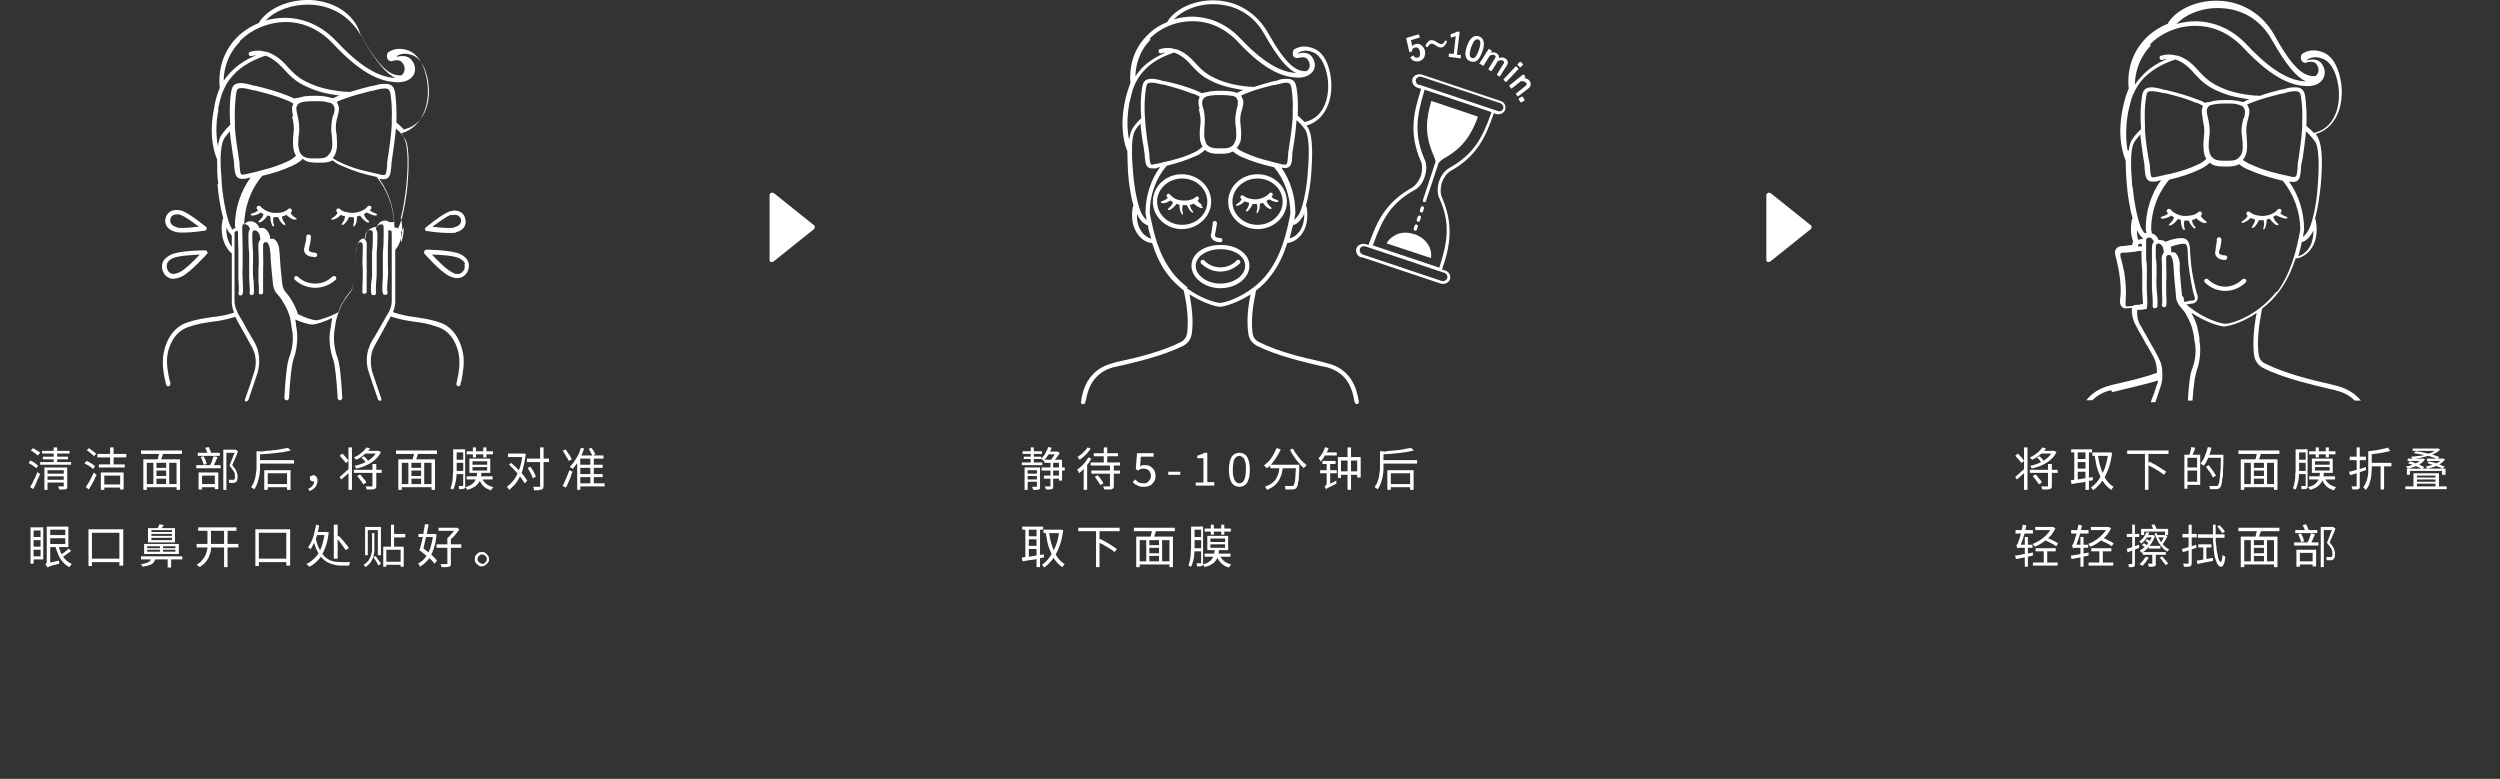 <?xml version="1.0" encoding="UTF-8"?>
<svg id="_レイヤー_2" data-name=" レイヤー 2" xmlns="http://www.w3.org/2000/svg" version="1.1" viewBox="0 0 647.1 201.6">
  <rect x="0" y="0" width="647.1" height="201.6" fill="#333333" stroke="none"/>
  <defs>
    <style>
      .cls-1 {
        fill: #fff;
        stroke-width: 0px;
      }
    </style>
  </defs>
  <g id="_レイヤー_2-2" data-name=" レイヤー 2-2">
    <g id="_要素" data-name=" 要素">
      <path class="cls-1" d="M458.1,50c-.2-.2-.4-.2-.6,0s-.3.3-.3.5v16.8c0,.2.1.4.3.5,0,0,.2,0,.3,0s.3,0,.4-.1l10.5-8.4c.1-.1.2-.3.2-.5s0-.4-.2-.5l-10.5-8.4h0Z"/>
      <path class="cls-1" d="M200.1,50c-.2-.2-.4-.2-.6,0-.2,0-.3.3-.3.5v16.8c0,.2.1.4.3.5,0,0,.2,0,.3,0,.1,0,.3,0,.4-.1l10.5-8.4c.1-.1.2-.3.2-.5s0-.4-.2-.5l-10.5-8.4h0Z"/>
      <path class="cls-1" d="M86,71.6c-1.2,1.2-2.7,1.8-4.4,1.8s-3.3-.6-4.5-1.8c-.2-.2-.6-.2-.8,0-.2.2-.2.6,0,.8,1.4,1.3,3.3,2.1,5.3,2.1,2,0,3.9-.8,5.3-2.1.2-.2.2-.6,0-.8s-.6-.2-.8,0"/>
      <path class="cls-1" d="M81.5,66.6h0c.3,0,.6-.3.6-.6,0-.3-.2-.6-.6-.6-.7,0-1.2-.2-1.4-.4-.2-.2-.2-.4-.1-.5,0-.2,0-.4.1-.7.2-.7.3-1.6.4-2.5,0-.3-.2-.6-.6-.6s-.6.2-.6.5c0,.8-.2,1.7-.4,2.3,0,.3-.1.6-.2.8,0,.5,0,1,.4,1.4.4.5,1.2.8,2.2.8"/>
      <path class="cls-1" d="M76.8,56.8c0-.2-.1-.3-.4-.5-.7-.4-1-.9-1.2-1.2,0,0,.2-.1.2-.2.2-.2.2-.5,0-.8-.2-.2-.6-.2-.8,0-.7.7-2,1.1-3.4,1-1.5,0-2.9-.7-3.8-1.7-.2-.2-.5-.2-.8,0-.2.2-.3.6,0,.8,0,0,.1.2.2.2-.2.3-.7.6-1.4.8-.3,0-.5.2-.5.4.1.2.3.2.6.2.9-.1,1.6-.5,2-.8.2.2.5.3.7.4,0,.3-.3,1-1,1.6-.2.2-.4.4-.3.5.2.1.4,0,.6,0,.9-.5,1.5-1.3,1.7-1.7.3,0,.6.2.8.2,0,.5,0,1.3.4,2.2,0,.2.2.4.4.4.2,0,.2-.3,0-.6-.2-.9,0-1.5,0-1.8h.4c.3,0,.5,0,.8,0,.2.5.5,1.2,1.2,1.8.2.2.4.3.6.2.2-.2,0-.3-.2-.6-.5-.6-.6-1.2-.6-1.6.4,0,.8-.2,1.1-.4.3.3,1,.9,1.8,1.2.2,0,.5.1.6,0"/>
      <path class="cls-1" d="M96,54.2c.2-.2.2-.6,0-.8-.2-.2-.6-.2-.8,0-.8,1-2.2,1.6-3.8,1.7-1.4,0-2.7-.3-3.4-1-.2-.2-.6-.2-.8,0-.2.2-.2.6,0,.8,0,0,.2.1.2.2-.2.3-.5.8-1.2,1.2-.3.2-.5.3-.4.5.2.2.4.1.6,0,.9-.3,1.5-.8,1.8-1.2.3.2.7.3,1.1.4,0,.4-.2,1-.6,1.6-.2.3-.3.4-.2.6.2,0,.4,0,.6-.2.7-.6,1.1-1.4,1.2-1.8.2,0,.5,0,.7,0h.5c.1.3.3,1,0,1.8,0,.3-.2.6,0,.6.2,0,.4-.2.5-.4.4-.8.4-1.7.4-2.2.3,0,.6-.1.8-.2.2.3.8,1.1,1.7,1.7.2,0,.4.2.6,0,.2-.2,0-.3-.3-.5-.7-.6-.9-1.2-1-1.6.3-.1.5-.3.7-.4.4.2,1.2.6,2.1.8.2,0,.5,0,.6-.2,0-.2-.2-.3-.5-.4-.7-.2-1.1-.6-1.4-.8,0,0,.1-.1.2-.2"/>
      <path class="cls-1" d="M56.3,47.7c.2,2.9.8,6.3,1.5,8.9,0,0-.2.2-.2.3-.6,3.1,0,5.9,1.6,7.9.2.3.5.6.8.8,0,.6,0,1.2,0,1.7v1.4c0,.6,0,1.1,0,1.5,0,.3,0,.9,0,1.8v6.1c0,.7.1,1.7.6,2.8-2.3.8-4.1,1-5.9,1.2-1.8.3-3.7.5-6.3,1.4-3,1-5.2,3.8-6,7.7-.6,2.8,0,5.8.4,7.5,0,.3.1.6.2.8,0,.3.3.5.6.5h0c.3,0,.5-.4.5-.7,0-.2,0-.5-.2-.8-.3-1.6-1-4.4-.5-7,.3-1.6,1.5-5.5,5.2-6.8,2.5-.9,4.2-1.1,6.1-1.4,1.8-.2,3.7-.5,6.2-1.3.2.3.3.6.5,1,.5.9,1.2,2.1,1.8,3.2.3.6.7,1.2,1,1.8.6,1.1,1.2,2.1,1.5,2.9.5,1.2.8,3.5,0,5.7-.3,1.1-1.3,4-2.3,6.8,0,0,0,.2,0,.3,0,0,0,0,0,0,0,0,0,.1,0,.2,0,0,0,0,0,0,0,0,0,0,.1,0,0,0,0,0,0,0,0,0,0,0,0,0,0,0,.1,0,.2,0,.2,0,.5-.2.6-.4,1-2.8,1.9-5.7,2.3-6.8.8-2.5.5-5,0-6.5-.3-.9-.9-2-1.6-3.1-.3-.6-.7-1.2-1-1.7-.6-1.1-1.2-2.3-1.8-3.2-.3-.5-.5-.9-.7-1.2h0s0,0,0-.1c-.6-1.2-.8-2.3-.8-2.9v-2.4c0-2.2,0-4.9,0-5.6,0-.9,0-2.4,0-3.8,0-.3,0-.7,0-1v-.3c0-.8,0-1.5,0-1.9v-.2c0-.4,0-.8,0-1.1,0-.7,0-1.1,0-1.3,0,0,0-.1,0-.2,0,0,0-.1.1-.2.2-.2.5-.2.8-.2v.2c0,.8,0,2.9.1,4.7,0,.2,0,.5,0,.7,0,.5,0,.9,0,1.2,0,0,0,.1,0,.2,0,.3,0,.9,0,1.5,0,1.1,0,2.5,0,3.8,0,.8.3,3,0,3.7,0,.3.1.6.4.7,0,0,0,0,.1,0,.3,0,.5-.2.6-.4.2-.6.1-1.8,0-4.1-.1-1.2,0-2.4,0-3.4v-.3c0-.7,0-1.2,0-1.6h0c0-.4,0-.8,0-1.2,0-.3,0-.7,0-1.1,0-1.8-.1-3.8-.1-4.5v-.5c0-.7,0-1.1.2-1.3.2-.1.5-.2.8,0,.5.2.9.7,1,1.2,0,0,0,0,0,0-.4.5-.4,1.2-.4,1.9v.4c0,1,0,2.4.2,4v.5c0,.3,0,.9,0,1.5v1.5c0,.7,0,1.5,0,2.3,0,.2,0,.5,0,.7.2,2.6.2,3.4.1,3.6,0,.3.1.6.4.7,0,0,0,0,.1,0,.2,0,.5-.2.6-.4,0-.3.1-.7,0-1.8,0-.6,0-1.4-.2-2.4,0-.2,0-.3,0-.5-.1-1.3,0-2.6,0-3.7,0-.7,0-1.2,0-1.6v-.5c-.1-1.6-.2-2.9-.2-3.9v-.5c0-.7,0-1.1.2-1.3.3-.2.5-.2.8-.1.4.2.8.7.9,1.1.1.6.2,1,.2,1.2-.2.2-.3.5-.5.9-.1.4,0,1,0,2.3,0,1.2.2,2.8,0,4.3,0,.4,0,1.2,0,2.3,0,.6,0,1.5.1,2.3,0,.7,0,1.2,0,1.4,0,.3,0,.7.4.7.3,0,.6,0,.7-.4,0,0,0-.2,0-.3,0-.7,0-2,0-3.8,0-.9,0-1.8,0-2.1.1-1.6,0-3.3,0-4.5,0-.8,0-1.6,0-1.8.1-.3.3-.6.5-.6.2,0,.3,0,.5,0,.5.4.8,1.4.9,3,.1,2.4.3,4.4.6,7.3.2,2,.6,2.5,1.4,3.4.3.4.8.8,1.2,1.7.5.8.9,1.5,1.2,2.2.2.6.4,1.1.6,1.6.2.8.3,1.4.4,2.2,0,.4.1.9.2,1.3.5,2.4,0,5.2-.7,7-.6,1.5-1,5.1-1.3,10.6,0,.3.2.6.6.6h0c0,0,.2,0,.2,0,.2,0,.3-.3.4-.5.3-5.3.7-8.9,1.2-10.2.7-1.9,1.2-5,.8-7.6,0-.4-.2-.9-.2-1.3,0-.5-.1-.9-.2-1.3,1.8.8,3.3,1.2,4.2,1.3h0c0,0,.1,0,.2,0,0,0,.1,0,.2,0h0c1.1-.1,2.9-.7,5-1.7-.1.6-.2,1.2-.3,1.7,0,.4-.1.8-.2,1.3-.5,2.6,0,5.7.7,7.6.5,1.4.9,4.9,1.2,10.2,0,.2.2.4.4.5,0,0,.1,0,.2,0h0c.3,0,.6-.3.6-.6-.3-5.5-.7-9.1-1.3-10.6-.7-1.8-1.1-4.6-.7-7,0-.5.2-.9.2-1.3.1-.9.3-1.7.6-2.6.2-.5.4-1.1.7-1.8.2-.5.5-1,.8-1.6.5-.8.9-1.2,1.2-1.7.8-.9,1.2-1.4,1.4-3.4.3-2.9.5-4.9.6-7.3,0-1.6.4-2.6.9-3,0,0,.3-.2.4,0,.2,0,.4.3.5.6,0,.2,0,1.1,0,1.8,0,1.2-.2,2.8,0,4.5,0,.3,0,1.2,0,2.1,0,1.2-.1,2.2-.1,2.9s0,.9,0,1.1c0,.2.1.2.2.3.2,0,.3.1.5,0,.3,0,.5-.4.4-.7,0,0,0-.2,0-.4,0-.5,0-1.3,0-2.1,0-.4,0-.8,0-1.1,0-1.1.1-1.9,0-2.3,0-1.6,0-3.1,0-4.3,0-1.2.1-1.9,0-2.3-.1-.4-.3-.7-.5-.9,0-.3.1-.7.2-1.2,0-.4.5-.9.9-1.1.3-.1.5,0,.8.1.2.2.2.6.2,1.3v.5c0,1,0,2.3-.2,3.9v.5c0,.4,0,.9,0,1.6,0,.7,0,1.6,0,2.5,0,.4,0,.8,0,1.2,0,.7-.1,1.2-.2,1.7-.2,2.1,0,2.7,0,3.1,0,.3.3.4.6.4s0,0,.2,0c.3,0,.5-.4.4-.7,0-.2-.1-1.2.2-4.3,0-.3,0-.7,0-1,0-1,0-2,0-2.8v-.3c0-.5,0-.9,0-1.2v-.5c.1-1.7.2-3,.2-4v-.4c0-.7,0-1.4-.4-1.9,0,0,0,0,0,0,0-.4.5-.9,1-1.2.3,0,.5,0,.8,0,.2.2.2.6.2,1.3v.5c0,.2,0,.5,0,.9,0,1.2,0,3-.2,4.5,0,.3,0,.7,0,.9,0,0,0,.2,0,.3h0c0,.4,0,1,0,1.6,0,1.1,0,2.4,0,3.7-.2,2.3-.2,3.5,0,4.1,0,.3.3.4.6.4s0,0,.2,0c.3,0,.5-.4.4-.7-.2-.7,0-2.9.1-3.7.1-1.4,0-2.7,0-3.8,0-.6,0-1.1,0-1.5,0-.1,0-.3,0-.4,0-.4,0-.8,0-1.3,0-1.1,0-2.3.1-3.3v-.7c0-.2,0-.4,0-.6v-.7c0,0,.2,0,.2,0,.1,0,.3,0,.4.1,0,0,0,0,.1,0,.2.1.2.5.2,1.2s0,.9,0,1.6v.2c0,.3,0,.7,0,1.3,0,.3,0,.6,0,1v.6c0,1.5,0,3.2,0,4.2,0,.7,0,3.4,0,5.6v2.4c0,.7-.1,1.8-.8,3-.2.3-.4.8-.7,1.2-.5.9-1.2,2.1-1.8,3.2-.3.6-.7,1.1-1,1.7-.7,1.1-1.3,2.1-1.6,3.1-.6,1.5-.9,4,0,6.5.4,1.1,1.3,4,2.3,6.8,0,.2.3.4.6.4s.1,0,.2,0c0,0,0,0,0,0,0,0,0,0,0,0,0,0,0,0,.1,0,0,0,0,0,0,0,0,0,0,0,0-.2,0,0,0,0,0,0,0,0,0-.2,0-.3-1-2.8-1.9-5.7-2.3-6.8-.7-2.2-.4-4.5,0-5.7.3-.8.9-1.8,1.5-2.9.3-.6.7-1.2,1-1.8.4-.8.9-1.6,1.3-2.4.1-.3.3-.5.4-.7.2-.4.4-.7.5-1,2.6.9,4.5,1.1,6.3,1.4,1.9.2,3.6.5,6.1,1.4,3.7,1.3,4.9,5.2,5.2,6.8.5,2.6,0,5.3-.4,7,0,.3-.1.6-.2.8,0,.3.2.6.5.7h0c.3,0,.5-.2.6-.5,0-.2,0-.5.2-.8.3-1.7,1-4.7.4-7.5-.8-3.8-2.9-6.7-5.9-7.7-2.6-.9-4.5-1.1-6.3-1.4-1.8-.2-3.5-.5-5.9-1.3.5-1.1.6-2.1.6-2.8v-6.1c0-.8,0-1.5,0-1.8,0-.4,0-.9,0-1.5v-1.4c0-.7,0-1.3,0-2,0-.2,0-.3,0-.5,0,0,0,0,0,0,1.6-1.9,2.1-4.7,1.6-7.8,0-.1,0-.2-.2-.3.7-2.5,1.2-6,1.5-8.9.4-4.5.6-10-.8-12.4,0-.2-.3-.5-.5-.8,6-1.7,7.8-8.8,6.4-14.8-.8-3.5-2.3-5.7-4.5-6.6-1.9-.7-3.7-.6-5.1.3-.6.3-.7,1.2-.4,1.8.2.5.8.8,1.3.6,1.1-.4,2.1-.2,2.5.4.7.8.8,1.8.4,2.6-.2.3-.3.5-.6.7h0c-2.7.2-5.5-1.5-10.6-10.6C91.7,3.5,86.4.3,80.3,0c-5.5-.2-10.8,2.1-13.2,5.7,0,0,0,.2,0,.2-2.2.9-4.2,2.2-5.8,3.8-5.1,5.2-4.6,11.6-4.4,13-.7,1.6-1.2,3.4-1.5,5.4-1.5,7.4.3,12,.8,13.2,0,2.1,0,4.3.3,6.3M60,63.9c-1-1.3-1.5-3-1.4-5,.1.3.3.6.4.8.3.5.7.9,1,1.3,0,.5,0,1.1,0,2v.9M60.9,58.7h0c0,.1,0,.2,0,.3,0,0,.1,0,.2-.1,0,0-.1.1-.2.2,0,0-.2,0-.3,0-.2.1-.3.3-.4.4,0-.1-.2-.3-.3-.5-1-1.5-2.1-6.8-2.5-11.4,0-1.3-.3-3.6-.3-5.9,0-.2,0-.4,0-.5h0c0-2.1.3-4.2.9-5.3.1-.2.6-.9,1.5-1.9.2,2.5.6,4.6.8,6.2.2,1,.3,1.8.3,2.3v.4c.2,2.1.4,3.4,2.1,3.4h0c.4,0,.8,0,1.4-.2.3,0,.5-.1.8-.2-2.6,3.6-4.1,8-4.1,12.7M75.6,30.1c.3,1.2.6,2.7.4,4.2-.2,1.6-.2,2.8-.1,3.7,0,.5.2.9.2,1.2.2.5.3.8.5,1.1-.6.6-1.3,1.1-2.2,1.5-2.2,1-4,1.6-6,2.1-.7.2-1.4.4-2.2.6-.7.2-1.4.3-2.2.5-.5.1-.9.2-1.1.2h0c-.6,0-.7,0-.9-2.4v-.4c0-.5-.2-1.3-.3-2.3-.3-1.8-.7-4.3-.9-7,0-.5,0-1,0-1.5-.1-2.4,0-4.9.3-7.2.2-1.4.5-1.6,1.4-1.6s1.6.2,3.2.6h.3c3.4.9,5.1,1.3,8.1,2.5,0,0,.2,0,.2.1.6.2,1.1.5,1.6.8,0,0,0,.1,0,.1-.1.3-.2.6-.3.9,0,.6,0,1.4.3,2.3M87,34.3c-.2-1.6,0-3,.4-4.2.2-.9.4-1.7.3-2.3,0-.3-.2-.6-.3-.9,0-.2-.2-.4-.3-.5.3-.2.7-.3,1.1-.5,0,0,0,0,0,0,2.9-1.1,4.6-1.5,8-2.4h.3c1.6-.5,2.5-.6,3.2-.6s1.2.2,1.4,1.6c.3,2,.4,4.3.3,6.5,0,.5,0,1,0,1.4-.2,3-.6,5.8-.9,7.8-.2,1-.3,1.8-.3,2.3v.4c-.2,2.3-.4,2.4-.9,2.4s-.7,0-1.1-.2c-.3,0-.7-.2-1-.2-.7-.2-1.4-.3-2.1-.5-2.6-.6-4.6-1.2-7.3-2.5-.7-.3-1.2-.7-1.7-1,.3-.3.6-.7.9-1.6,0-.3.2-.7.2-1.2.1-.9,0-2-.1-3.7M86.2,29.8c-.3,1.3-.6,2.9-.4,4.7.2,1.3.2,2.3.2,3.1,0,.5-.1.8-.2,1.2-.2.7-.5,1-.7,1.2,0,0,0,0,0,0,0,0-.1.2-.2.2,0,0,0,0-.1.2-.1,0-.3.2-.5.3-.4.2-1,.3-2,.3s-.4,0-.7,0c-2.1.1-3-.4-3.3-.7,0,0,0,0,0,0,0,0,0-.1-.2-.2,0,0,0-.1-.2-.2,0-.1-.2-.3-.3-.5,0-.2-.2-.4-.2-.6,0-.3-.2-.7-.2-1.2,0-.7,0-1.8.2-3.1.2-1.8-.1-3.4-.4-4.7-.2-.8-.3-1.4-.3-1.8,0-.2,0-.4.2-.6,0-.2.2-.3.3-.5.1-.1.3-.2.5-.3,0,0,0,0,0,0,.7-.3,1.8-.4,3.6-.4h.6c1.3,0,2.3,0,2.9.3.2,0,.4.1.5.1,0,0,.1,0,.2,0,.2.1.4.2.6.4.3.3.4.6.5,1,0,.4,0,1.1-.3,1.8M100.8,57.5c-.3-.2-.7-.4-1-.4-.1,0-.2,0-.3,0-.2,0-.3,0-.5.1-.2,0-.4.2-.6.3,0,0-.2.1-.2.2,0,0-.2.2-.2.2,0,.1-.2.3-.3.4,0,0,0,0,0,0,0,.2-.2.3-.2.5h0c-.2,0-.4-.1-.6,0,0,0,0,0,0,0-.2,0-.4.1-.6.2-.9.3-1.5,1.2-1.6,1.9,0,.2,0,.3-.1.5,0,0,0,0,0,0,0,.1,0,.3,0,.4h-.2s0,0-.1,0c0,0-.2,0-.2,0,0,0-.1,0-.2,0,0,0,0,0-.2,0,0,0-.2.1-.3.2-.8.6-1.2,1.9-1.3,3.8-.1,2.3-.3,4.4-.6,7.2-.2,1.7-.5,2.1-1.1,2.8-.3.4-.8.9-1.3,1.8-.8,1.2-1.2,2.2-1.5,3.2-2.4,1.3-4.5,1.9-5.6,2.1,0,0,0,0-.1,0,0,0,0,0-.1,0-1-.1-2.7-.6-4.7-1.6-.3-1.1-.8-2.2-1.7-3.7-.5-.9-1-1.4-1.3-1.8-.6-.7-.9-1.1-1.1-2.8-.3-2.8-.5-4.9-.6-7.2-.1-2-.5-3.2-1.3-3.8,0,0-.2-.2-.3-.2,0,0,0,0-.2,0,0,0-.1,0-.2,0,0,0-.2,0-.2,0,0,0,0,0,0,0,0,0-.2,0-.3,0,0,0,0-.2,0-.4,0,0,0,0,0,0,0-.1,0-.3-.1-.5-.2-.7-.8-1.6-1.6-1.9-.2,0-.4,0-.6,0,0,0,0,0,0,0-.2,0-.3,0-.5,0,0-.2-.1-.3-.2-.5,0,0,0,0,0,0,0,0-.2-.3-.3-.4,0,0-.2-.2-.2-.2,0,0-.2-.2-.2-.2-.2-.1-.4-.2-.6-.3-.6-.2-1.3-.2-1.9.2,0,0-.2.2-.3.2,0,0,0,0,0,0,0,0,0,.2-.1.2,0,0,0,0,0,0,0,.2,0,.2-.1.3h0c0,.2,0,.3,0,.4h0s0,0,0-.1c0-4.9,1.7-9.6,4.7-13.1,2.9-.7,5-1.3,8-2.7,1-.5,1.9-1.1,2.5-1.7.7.7,1.8,1,3.4,1s.5,0,.7,0c.2,0,.5,0,.7,0,1.3,0,2.2-.2,2.9-.6.6.5,1.3,1,2.1,1.3,3.4,1.5,5.6,2.2,9.3,3,2.6,3.2,4.2,7.3,4.5,11.7,0,0,0,0,0,0M103.8,62.6c0-1.2,0-1.9,0-2.5.1-.2.2-.3.3-.5.1-.2.3-.5.4-.8,0,1.4-.2,2.7-.6,3.8M105.5,47.7c-.4,4.6-1.5,9.9-2.5,11.4,0,0,0,0,0,0,0,0,0,0,0,0,0,0,0,0,0,0-.1,0-.3-.1-.4-.2,0,0-.1,0-.2,0,0,0-.2,0-.3,0h0c0-4.7-1.4-9-3.9-12.6.4,0,.7.1,1,.1,1.8,0,1.9-1.4,2.1-3.4v-.4c0-.5.2-1.3.3-2.3.3-1.8.6-4.3.9-7,1.6,1.3,2.2,2.4,2.4,2.7,1.3,2.4.8,9.2.6,11.7M80.2,1.2c3.3.1,9.5,1.3,13.4,8.3,3.8,6.7,6.4,9.6,8.8,10.7-3.3-.2-7.9-1.6-15.3-9.5-4.6-4.9-9.6-6-13.1-6.1-1.7,0-3.5.2-5.2.7,2.4-2.6,6.8-4.2,11.3-4.1M62.1,10.6c3.1-3.1,7.5-4.9,12-4.9,3.2,0,7.9,1.1,12.2,5.7,8,8.6,13.1,9.8,16.6,9.9,2,0,3.5-.7,4.2-2,.6-1.2.4-2.6-.6-3.8-.8-1-2.2-1.2-3.8-.8,0,0,0-.2,0-.2,1.4-.9,3-.6,4.1-.2,2.3.9,3.3,3.6,3.8,5.7,1.3,5.5-.3,12-5.7,13.4-.1,0-.2,0-.3.2-.5-.6-1.2-1.2-2-1.9.1-2.5,0-5.1-.3-7.5-.2-1.3-.6-2.5-2.5-2.5s-1.8.2-3.5.6h-.3c-2.3.6-3.8,1-5.4,1.5-1.2,0-6-.3-9.9-2-2.9-1.2-4.2-2.2-6.6-4.9-1.6-1.8-3.3-2.9-5.1-3.5,0,0-.2,0-.3,0-1.3-.4-2.6-.4-3.9,0-.3,0-.5.4-.4.7,0,.3.4.5.7.4.4,0,.8-.2,1.2-.2-2.7,1.1-4.9,2.6-6.6,4.4-.7.7-1.3,1.5-1.8,2.2,0-2.5.8-6.7,4.2-10.1M56.4,28.4c.4-1.9.8-3.6,1.4-5,0,0,.2-.2.2-.4.6-1.4,1.4-2.5,2.5-3.7,2-2.1,4.7-3.7,8.2-4.9,1.5.5,3,1.6,4.5,3.2,2.5,2.8,3.9,3.9,7,5.2,2.6,1.1,5.4,1.7,7.6,1.9h0c-.6.2-1.1.5-1.5.7-.2,0-.4,0-.7-.1-.9-.3-2.2-.5-3.7-.5h-.7c-1.5,0-2.8.1-3.8.5-.4,0-.9.1-1.3.2-.5-.3-1.1-.5-1.8-.8-3.1-1.2-4.7-1.6-8.2-2.5h-.3c-1.7-.5-2.7-.7-3.5-.7-2,0-2.3,1.2-2.5,2.5-.4,2.6-.4,5.6-.2,8.3-1.4,1.3-2.1,2.4-2.4,2.8-.4.7-.6,1.6-.8,2.7-.4-2.1-.7-5.4.2-9.6"/>
      <path class="cls-1" d="M45.4,60c.5.2,1.2.2,2.2.2,2.3,0,5.3-.5,5.4-.5.2,0,.4-.2.5-.4,0-.3,0-.5-.2-.6-.2-.1-4.3-3.6-6.4-4.2-2-.5-3.5.2-4,1.8-.4,1.3,0,3,2.4,3.7M44.1,56.7c.1-.5.5-1.2,1.6-1.2s.6,0,.9.1c1.2.3,3.4,2,4.9,3.1-1.1,0-2.6.3-3.9.3s-1.6,0-1.9-.2c-1.8-.5-1.7-1.7-1.6-2.2"/>
      <path class="cls-1" d="M45.1,72.1c.6,0,1.2-.2,1.9-.5,2.2-1,6.4-5.7,6.6-5.9.2-.2.2-.4,0-.6,0-.2-.3-.3-.5-.3s-6.5,0-8.8,1.1c-1.1.5-1.9,1.2-2.2,2.1-.3.7-.2,1.6.1,2.3.5,1.2,1.6,1.9,2.8,1.9M43.2,68.3c.2-.6.7-1.1,1.6-1.5,1.4-.6,4.8-.8,6.9-.9-1.5,1.6-3.9,4-5.3,4.6-.5.2-1,.4-1.4.4-1.1,0-1.5-.7-1.7-1.2-.1-.3-.3-.9,0-1.4"/>
      <path class="cls-1" d="M110,59.4c0,.2.2.4.5.4.1,0,3,.5,5.4.5s1.7,0,2.2-.2c2.3-.6,2.7-2.3,2.3-3.6-.4-1.6-2-2.4-3.9-1.8-2,.6-6.2,4.1-6.3,4.2-.2.1-.2.4-.2.6M116.8,55.7c.3,0,.6-.1.9-.1,1.1,0,1.4.7,1.6,1.1.1.5.2,1.6-1.6,2.1-.3.2-.8.2-1.9.2s-2.8-.2-3.9-.3c1.5-1.1,3.7-2.7,4.8-3.1"/>
      <path class="cls-1" d="M110.3,64.7h0c-.2,0-.4.1-.5.3,0,.2,0,.4,0,.6.2.2,4.3,4.9,6.6,5.9.7.3,1.3.5,1.9.5,1.2,0,2.3-.7,2.8-1.9.3-.8.4-1.6.1-2.3-.3-.9-1.1-1.6-2.2-2.1-2.3-1-8.6-1.1-8.8-1.1M120.2,68.3c.2.6,0,1.2,0,1.4-.2.4-.7,1.2-1.7,1.2s-.9-.1-1.4-.4c-1.4-.6-3.8-3-5.3-4.6,2.2,0,5.6.3,7,.9.8.4,1.4.9,1.6,1.5"/>
      <path class="cls-1" d="M352.6,66.6l20.3,6.8c1,.3,2.1-.2,2.4-1.1.3-.9-.2-2-1.3-2.3l-.7-.2v-.2c1-2.8,1.8-5.8,1.9-8.9.1-3.2-.5-6.3-2-9.7-.4-.9-.4-2.3,0-3.7.5-1.3,1.3-2.5,2.2-3,7-3.9,9.2-9,11.2-14.8v-.2c0,0,.6.2.6.2,1,.3,2.1-.2,2.4-1.1.3-1-.2-2-1.3-2.3l-20.3-6.8c-1-.3-2.1.2-2.4,1.1-.3.9.3,2,1.3,2.3l.9.3v.2c-1.9,5.9-3.2,11.3,0,18.6.4.9.4,2.3,0,3.7-.5,1.3-1.3,2.4-2.2,3-3.2,1.8-5.5,3.8-7.4,6.5-1.8,2.5-2.9,5.5-3.9,8.2v.2c0,0-.8-.2-.8-.2-1-.3-2.1.2-2.4,1.1-.3.9.2,2,1.2,2.3M367.3,22c-.6-.2-1-.9-.8-1.4.2-.6.9-.9,1.5-.7l20.3,6.8c.6.2,1,.9.8,1.4-.2.6-.9.9-1.5.6l-20.3-6.8h0ZM355.4,63.4c2.4-6.8,4.7-10.9,10.9-14.3,1.1-.6,2-1.9,2.5-3.4.5-1.6.5-3.2,0-4.3-2.8-6.4-2.2-11.1-.1-18v-.2s17.3,5.8,17.3,5.8v.2c-2.4,6.9-4.8,10.9-10.9,14.3-1.1.6-2.1,1.9-2.6,3.4-.5,1.6-.5,3.2,0,4.3,2.9,6.4,2.3,11.1.1,17.9v.2c0,0-17.3-5.8-17.3-5.8v-.2h0,0ZM352,64.4c.2-.6.9-.8,1.5-.6l20.3,6.8c.6.2,1,.8.8,1.4s-.9.9-1.5.7l-20.3-6.8c-.6-.2-1-.8-.8-1.4"/>
      <path class="cls-1" d="M368.6,52.3c.2,0,.5,0,.5-.3l3.3-9.9h0c.4-.4.9-.8,1.2-1,5.1-2.8,7.2-6.2,8.9-10.7,0,0,0-.1,0-.2,0,0-.1-.1-.2-.1l-11.6-3.9c0,0-.1,0-.2,0s-.1.1-.1.2c-1.3,4.6-1.7,8.5.7,13.9.2.4.3.9.5,1.5h0s-3.3,10-3.3,10c0,.2,0,.5.3.5"/>
      <path class="cls-1" d="M367,57.4c.2,0,.4,0,.5-.2l.3-.9c0-.2,0-.4-.3-.5-.2,0-.4,0-.5.2l-.3.9c0,.2,0,.4.3.5"/>
      <path class="cls-1" d="M366.2,59.7c.2,0,.5,0,.5-.2l.3-.9c0-.2,0-.4-.3-.5-.2,0-.4,0-.5.2l-.3.9c0,.2,0,.4.3.5"/>
      <path class="cls-1" d="M367.8,55c.2,0,.4,0,.5-.2l.3-.9c0-.2,0-.4-.3-.5-.2,0-.4,0-.5.2l-.3.9c0,.2,0,.4.3.5"/>
      <path class="cls-1" d="M366.1,60.6s0,0-.1,0c-1.5-.5-3-.5-4.3,0-1.2.5-2.2,1.3-2.8,2.4l11.5,3.8c.4-2.7-1.4-5.2-4.3-6.2"/>
      <path class="cls-1" d="M320.9,67.4c-.2-.2-.6-.2-.8,0-1.1,1.2-2.6,1.8-4.2,1.8h0c-1.6,0-3.1-.6-4.2-1.8-.2-.2-.6-.2-.8,0-.2.2-.2.6,0,.8,1.3,1.3,3.1,2.1,5,2.1h0c1.9,0,3.6-.8,5-2.1.2-.2.2-.6,0-.8"/>
      <path class="cls-1" d="M313.5,52.2c0-3.9-3.4-7.1-7.6-7.1s-7.5,3.2-7.5,7.1,3.4,7.1,7.5,7.1,7.6-3.2,7.6-7.1M306,58.2c-3.6,0-6.5-2.7-6.5-6s2.9-6,6.5-6,6.5,2.7,6.5,6-2.9,6-6.5,6"/>
      <path class="cls-1" d="M313.4,60.5c0,.5,0,1,.4,1.4.4.5,1.1.8,2.1.8h0c.3,0,.5-.2.5-.5,0-.3-.2-.6-.5-.6-.6,0-1.1-.1-1.3-.4-.1-.1-.1-.3-.1-.4,0-.2,0-.4.1-.6.1-.7.3-1.6.4-2.4,0-.3-.2-.6-.5-.6-.3,0-.6.2-.6.5,0,.7-.2,1.6-.3,2.2,0,.3-.1.6-.1.7"/>
      <path class="cls-1" d="M323.3,52.7c0,.3-.2.9-.6,1.5-.2.2-.3.4-.1.5.2,0,.4,0,.5-.2.6-.6,1-1.3,1.1-1.7.2,0,.5,0,.7,0h.4c.1.3.3.9,0,1.8,0,.3-.1.5,0,.6.2,0,.3-.2.4-.4.4-.8.4-1.6.4-2.1.3,0,.5-.1.8-.2.2.3.7,1.1,1.6,1.5.2.1.4.2.6,0,.1-.2,0-.3-.3-.5-.6-.6-.9-1.2-1-1.5.2-.1.5-.3.7-.4.4.2,1.1.6,1.9.7.2,0,.4,0,.5-.2,0-.2-.2-.3-.5-.4-.7-.2-1.1-.5-1.3-.8,0,0,.1-.1.2-.2.2-.2.2-.5,0-.7-.2-.2-.5-.2-.7,0-.8.9-2.1,1.5-3.5,1.6-1.3,0-2.5-.3-3.2-.9-.2-.2-.5-.2-.7,0-.2.2-.2.5,0,.7,0,0,.2.1.2.2-.2.3-.5.8-1.1,1.1-.2.2-.5.3-.4.5.1.1.4,0,.6,0,.8-.3,1.4-.8,1.7-1.1.3.2.7.3,1,.3"/>
      <path class="cls-1" d="M280.2,104.6s.1,0,.2,0c.2,0,.5-.2.5-.4,0-.2.1-.4.2-.7.4-2.1,1.4-7,7.3-8.5.5,0,1.1-.3,1.9-.4,3.8-.9,10.8-2.5,16-5.1.7-.4,2-1.3,2.2-3.3.4-2.9.1-6.1-.6-10,3.2,2,6.3,3.1,7.7,3.2h0c0,0,.1,0,.2,0,0,0,.1,0,.2,0h0c1.5-.2,4.6-1.2,7.7-3.2-.8,3.9-1,7.2-.6,10,.2,2,1.5,2.9,2.2,3.3,5.2,2.6,12.2,4.2,16,5.1.8.2,1.4.3,1.9.4,6,1.5,6.9,6.4,7.3,8.5,0,.3.1.5.2.7,0,.2.3.4.5.4s.1,0,.1,0c.3,0,.5-.4.4-.7,0-.2,0-.3-.1-.6-.4-2.1-1.5-7.7-8.1-9.3-.5-.1-1.1-.3-1.9-.5-3.7-.8-10.7-2.4-15.8-5-.6-.3-1.5-1-1.6-2.4-.4-3,0-6.5.9-10.9,1.5-1.1,2.9-2.5,4.1-4.2,1.9-2.5,3.1-5.3,4-8.1,1.3-.1,2.6-.9,3.5-2,1.5-1.8,2-4.4,1.5-7.3,0-.1,0-.2-.2-.3.7-2.4,1.2-5.6,1.4-8.3.3-4.2.5-9.4-.7-11.7-.1-.2-.3-.4-.5-.8,5.6-1.6,7.3-8.3,6-13.9-.7-3.2-2.2-5.4-4.3-6.1-1.8-.7-3.4-.6-4.8.2-.5.3-.6,1.1-.4,1.7.2.5.7.7,1.3.6,1.1-.3,2-.2,2.4.3.6.8.8,1.7.4,2.4-.1.3-.3.5-.6.7h0c-2.6.2-5.2-1.4-10-9.9-2.9-5.1-7.8-8.2-13.6-8.4-5.2-.2-10.2,2-12.4,5.4,0,0,0,.1,0,.2-2.1.8-3.9,2-5.4,3.6-4.8,4.8-4.3,10.9-4.2,12.2-.6,1.5-1.1,3.1-1.5,5.1-1.4,7,.2,11.4.7,12.5,0,2,.1,4,.2,5.9.2,2.7.7,5.9,1.4,8.3,0,0-.2.2-.2.3-.5,2.9,0,5.5,1.5,7.3.9,1.2,2.2,1.9,3.5,2,.9,2.8,2.1,5.6,4,8.1,1.2,1.6,2.7,3,4.2,4.2,1,4.4,1.2,7.8.9,10.9-.2,1.4-1,2.1-1.6,2.4-5.1,2.6-12,4.2-15.8,5-.8.2-1.4.3-1.9.5-6.6,1.7-7.7,7.2-8.1,9.3,0,.3,0,.5-.1.6-.1.3,0,.6.4.7M336.1,60.2c-.6.8-1.5,1.3-2.3,1.5.3-1.2.6-2.3.9-3.5h.2c.2,0,1.1-.3,2.3-2.1.1-.2.3-.5.4-.8,0,1.9-.4,3.6-1.4,4.8M338.5,44.8c-.3,4.4-1.4,9.3-2.3,10.7-.5.8-1,1.2-1.2,1.4.1-.6.2-1.1.3-1.7h0c0-4.4-1.3-8.5-3.6-11.8.4,0,.7.1.9.1,1.6,0,1.8-1.2,1.9-3.2v-.4c0-.5.2-1.2.3-2.1.3-1.7.6-4.1.8-6.7,1.5,1.3,2.1,2.3,2.3,2.6,1.3,2.3.8,8.7.6,11M311.4,28c-.2-.7-.3-1.3-.2-1.7,0-.2,0-.4.2-.5,0-.2.2-.3.3-.5.1,0,.3-.2.5-.3,0,0,0,0,0,0,.6-.2,1.7-.4,3.3-.4h.5c1.3,0,2.2.1,2.8.2.2,0,.4,0,.5.1,0,0,.1,0,.1,0,.2.1.4.2.5.3.3.3.4.6.5,1,0,.4,0,1-.2,1.7-.3,1.2-.6,2.7-.4,4.4.2,1.2.2,2.2.2,2.9,0,.5-.1.8-.2,1.1-.2.6-.4,1-.6,1.2,0,0,0,0,0,0,0,0-.1.1-.2.2,0,0,0,0-.1.1-.1,0-.3.2-.5.3-.4.2-1,.3-1.9.3s-.4,0-.6,0c-.2,0-.4,0-.6,0-1.6,0-2.2-.4-2.5-.6,0,0,0,0,0,0,0,0,0-.1-.2-.2,0,0-.1,0-.2-.2-.1-.1-.2-.3-.3-.5,0-.2-.1-.3-.2-.6,0-.3-.2-.7-.2-1.1,0-.7,0-1.7.1-3,.2-1.7-.1-3.2-.4-4.4M310.3,28.3c.3,1.1.6,2.5.4,4-.2,1.5-.2,2.7-.1,3.5,0,.4.1.8.2,1.1.1.4.3.8.5,1-.5.5-1.2,1.1-2.1,1.5-2.1,1-3.7,1.5-5.6,2-.6.2-1.3.3-2.1.5-.6.2-1.3.3-2.1.5-.5,0-.8.2-1.1.2-.5,0-.6,0-.8-2.2v-.4c0-.5-.2-1.3-.3-2.2-.3-1.7-.6-4.1-.8-6.7,0-.5,0-.9-.1-1.4-.1-2.3,0-4.6.3-6.8.2-1.3.5-1.5,1.3-1.5s1.5.1,3,.5h.3c3.3.9,4.8,1.3,7.6,2.4,0,0,.1,0,.2,0,.6.2,1,.5,1.5.7,0,0,0,0,0,.1-.1.3-.2.5-.3.9,0,.6,0,1.3.3,2.1M321,36.9c.1-.3.2-.7.2-1.1.1-.9.1-2-.1-3.5-.2-1.5,0-2.9.4-4,.2-.8.4-1.5.3-2.1,0-.3-.1-.6-.3-.9,0-.2-.2-.4-.3-.5.3-.2.7-.3,1-.5,0,0,0,0,0,0,2.8-1.1,4.3-1.5,7.5-2.3h.3c1.5-.4,2.4-.6,3-.6s1.1.2,1.3,1.5c.3,1.9.4,4,.3,6.1,0,.5,0,.9,0,1.4-.2,2.8-.6,5.5-.9,7.4-.1.9-.3,1.7-.3,2.2v.4c-.2,2.2-.3,2.2-.9,2.2s-.6,0-1.1-.2c-.3,0-.6-.2-.9-.2-.7-.2-1.3-.3-1.9-.5-2.5-.6-4.3-1.2-6.9-2.4-.6-.3-1.1-.6-1.6-1,.2-.3.6-.7.9-1.5M314.7,1.1c3.1.1,9,1.3,12.6,7.8,3.5,6.2,6,9,8.2,10-3-.2-7.4-1.5-14.4-8.9-4.3-4.6-9.1-5.6-12.3-5.7-1.6,0-3.3.2-4.9.7,2.3-2.5,6.5-4.1,10.7-3.9M297.6,10c2.8-2.9,7.1-4.6,11.3-4.5,3,0,7.4,1,11.5,5.3,7.5,8.1,12.3,9.2,15.6,9.3,1.8,0,3.3-.7,4-1.9.6-1.1.4-2.4-.5-3.6-.7-.9-2-1.2-3.5-.7,0,0,0-.2,0-.2,1.4-.9,2.8-.6,3.8-.2,2.1.8,3.1,3.4,3.6,5.4,1.2,5.2-.3,11.4-5.4,12.6-.1,0-.2,0-.2.2-.5-.5-1.1-1.1-1.9-1.8.1-2.4.1-4.9-.3-7.1-.2-1.2-.5-2.4-2.4-2.4s-1.7.2-3.2.6h-.3c-2.2.6-3.6,1-5.1,1.5-1.1,0-5.6-.3-9.3-1.9-2.8-1.2-3.9-2.1-6.2-4.6-1.5-1.7-3.1-2.8-4.8-3.3,0,0-.2,0-.2,0-1.2-.4-2.5-.4-3.8,0-.3,0-.5.4-.4.7,0,.3.4.5.7.4.4-.1.8-.2,1.1-.2-2.5,1.1-4.6,2.4-6.2,4.1-.6.7-1.2,1.4-1.6,2.1,0-2.3.7-6.3,3.9-9.5M292.2,35.9c-.4-2.1-.6-5.2.1-9.1.4-1.8.8-3.4,1.3-4.7.1,0,.2-.2.2-.4.6-1.2,1.3-2.4,2.4-3.5,1.8-2,4.4-3.5,7.7-4.6,1.4.5,2.9,1.5,4.2,3,2.4,2.7,3.7,3.6,6.6,4.9,2.4,1,5.1,1.5,7.1,1.8h0c-.5.2-1,.4-1.5.7-.2,0-.4,0-.6-.1-.9-.3-2.1-.4-3.5-.4s0,0,0,0h-.4s0,0,0,0h0c-1.4,0-2.6.1-3.6.4-.4,0-.8.2-1.2.2-.5-.3-1-.5-1.7-.8-2.9-1.1-4.4-1.5-7.8-2.3h-.3c-1.6-.5-2.5-.6-3.2-.6-1.9,0-2.2,1.2-2.4,2.4-.4,2.5-.4,5.2-.2,7.8-1.4,1.3-2,2.3-2.3,2.7-.4.7-.6,1.6-.8,2.6M293.3,44.8c-.1-1.2-.3-3.3-.3-5.5,0-.2.1-.3,0-.5h0c0-2,.2-4,.8-5,.1-.2.5-.9,1.4-1.8.2,2.3.5,4.4.8,5.9.1.9.2,1.6.3,2.1v.4c.2,2,.3,3.2,2,3.2s.8,0,1.3-.2c.2,0,.5-.1.7-.2-2.4,3.3-3.8,7.5-3.8,11.9h0c.1.7.2,1.2.3,1.8-.3-.2-.7-.6-1.2-1.4-.9-1.5-2-6.4-2.3-10.7M295.7,60.2c-1-1.2-1.5-2.8-1.4-4.8.1.3.3.5.4.8,1.1,1.8,2.1,2,2.3,2.1h.1c.2,1.2.5,2.3.9,3.5-.8-.2-1.6-.8-2.3-1.5M307.4,74.4h0c-1.4-1.1-2.9-2.4-4.1-4.1-3.4-4.5-4.7-9.9-5.7-15.2,0-4.6,1.6-9,4.4-12.2,2.8-.7,4.7-1.3,7.5-2.5,1-.4,1.8-1,2.4-1.6.6.6,1.7,1,3.2,1s.4,0,.6,0c.2,0,.5,0,.6,0,1.2,0,2.1-.2,2.8-.6.6.5,1.2.9,2,1.3,3.2,1.4,5.3,2,8.7,2.8,2.7,3.2,4.2,7.5,4.2,12-1,5.2-2.3,10.6-5.7,15.2-1.2,1.6-2.6,3-4.1,4.1h0c-3.4,2.5-6.8,3.7-8.4,3.8,0,0,0,0-.1,0,0,0,0,0-.1,0-1.5-.2-5-1.3-8.4-3.8"/>
      <path class="cls-1" d="M311.1,53c-.6-.4-1-.8-1.1-1.1,0,0,.2-.1.2-.2.2-.2.2-.5,0-.7-.2-.2-.5-.2-.7,0-.6.6-1.9,1-3.2.9-1.5,0-2.7-.6-3.5-1.6-.2-.2-.5-.2-.7,0-.2.2-.2.5,0,.7s.1.1.2.2c-.2.2-.7.6-1.3.8-.3,0-.5.2-.5.4.1.2.3.2.5.2.9,0,1.6-.5,1.9-.7.2.1.4.3.7.4,0,.3-.3.9-1,1.5-.2.2-.4.3-.3.5.2.1.4,0,.6,0,.8-.5,1.4-1.2,1.6-1.5.3,0,.5.1.8.2,0,.4,0,1.3.4,2.1,0,.2.2.4.4.4.2,0,.1-.3,0-.6-.2-.8,0-1.4,0-1.8h.4c.2,0,.5,0,.7,0,.2.4.5,1.1,1.1,1.7.1.1.4.3.5.2.2-.1,0-.3-.2-.5-.4-.6-.6-1.2-.6-1.5.4,0,.7-.2,1-.3.3.3.9.8,1.7,1.1.2,0,.4.1.6,0,.1-.2-.1-.3-.4-.5"/>
      <path class="cls-1" d="M323.4,68.8c0-3.1-3.2-5.4-7.5-5.4s-7.5,2.3-7.5,5.4,3.4,5.8,7.5,5.8,7.5-2.6,7.5-5.8M309.5,68.8c0-2.4,2.8-4.3,6.4-4.3s6.4,1.8,6.4,4.3-2.9,4.6-6.4,4.6-6.4-2.1-6.4-4.6"/>
      <path class="cls-1" d="M325.5,59.3c4.2,0,7.6-3.2,7.6-7.1s-3.4-7.1-7.6-7.1-7.6,3.2-7.6,7.1,3.4,7.1,7.6,7.1M325.5,46.2c3.6,0,6.5,2.7,6.5,6s-2.9,6-6.5,6-6.5-2.7-6.5-6,2.9-6,6.5-6"/>
      <path class="cls-1" d="M364.8,13.4h.6c0,0,.1-.1.1-.2,0-.5.3-.8.7-.9.2,0,.5,0,.7,0,.3.2.5.5.6,1,.1.5.1.9,0,1.2-.1.2-.3.4-.5.4-.5.1-.9,0-1.1-.5,0,0,0,0-.1,0,0,0,0,0-.1,0l-.6.4c0,0,0,.1,0,.2.4.6.9.9,1.6.9s.5,0,.7-.1c1.2-.3,1.7-1.5,1.4-2.8-.4-1.2-1.4-1.9-2.4-1.6-.4.1-.7.3-.9.6,0,0,0-.2,0-.3l-.3-1.3,2.3-.7s0,0,0,0c0,0,0,0,0-.1l-.2-.6c0,0-.1-.1-.2-.1l-3,.9c0,0-.1.1-.1.2l.8,3.5c0,0,0,.1.1.1"/>
      <path class="cls-1" d="M369.3,12.2s0,0,.1,0c0,0,0,0,.1,0,.5-.7.7-.9,1-.9h0c.3,0,.6.1,1.2.5.5.4.9.5,1.3.5h0c.6,0,1.1-.5,1.5-1.4,0,0,0-.1,0-.2l-.2-.2s0,0-.1,0,0,0-.1,0c-.4.8-.8.9-1,.9-.3,0-.6-.1-1.2-.5-.6-.4-1-.5-1.4-.5-.6,0-1,.4-1.5,1.3,0,0,0,.1,0,.2l.2.2h0s0,0,0,0Z"/>
      <path class="cls-1" d="M374.9,14.7l3.1.4h0s0,0,.1,0c0,0,0,0,0-.1v-.6c0,0,0-.2,0-.2h-1c0-.1.7-5.8.7-5.8,0,0,0-.2-.1-.2h-.6c0,0,0,0,0,0-.5.3-1,.5-1.5.6,0,0-.1,0-.1.2v.6s0,0,.1.1c0,0,0,0,.1,0,.4-.1.8-.2,1.1-.4l-.5,4.6h-1.1c0-.1-.2,0-.2,0v.6c0,0,0,0,0,.1,0,0,0,0,.1,0"/>
      <path class="cls-1" d="M380.7,15.9c.2,0,.4.1.6.1.4,0,.8-.1,1.1-.4.5-.4.9-1.2,1.3-2.3.4-1.1.5-2,.3-2.6-.1-.6-.6-1.1-1.2-1.3-1.3-.4-2.4.4-3.1,2.6-.4,1.1-.5,2-.3,2.6.1.6.6,1.1,1.2,1.3M380.8,12.3c.7-2.1,1.3-2.2,1.8-2.1.5.2.9.6.2,2.7-.7,2.1-1.3,2.3-1.8,2.1-.5-.2-.9-.6-.2-2.8"/>
      <path class="cls-1" d="M383.2,16.5s0,0,0,.1l.6.4c0,0,.2,0,.2,0l1.6-2.6c.5-.2,1-.3,1.3-.1.2.1.4.4,0,.9l-1.6,2.6c0,0,0,.2,0,.2l.6.4s0,0,.1,0c0,0,0,0,.1,0l1.6-2.6c.5-.2,1-.3,1.3-.1.1,0,.2.2.3.3,0,.2,0,.4-.2.6l-1.6,2.6c0,0,0,.2,0,.2l.6.4s0,0,0,0h0s0,0,.1,0l1.8-2.8c.5-.7.3-1.5-.4-1.9-.4-.3-1-.3-1.6-.1,0-.5-.1-.9-.6-1.2-.4-.3-.9-.3-1.5-.2l.2-.3s0,0,0-.1,0,0,0-.1l-.6-.4c0,0-.2,0-.2,0l-2.4,3.8s0,0,0,.1"/>
      <path class="cls-1" d="M393.4,17.4s0,0,.1,0,0,0,.1,0l.6-.6c0,0,0-.2,0-.2l-.6-.6s0,0-.1,0,0,0-.1,0l-.6.6c0,0,0,.2,0,.2,0,0,.6.6.6.6Z"/>
      <path class="cls-1" d="M389.2,20.7l.5.5s0,0,.1,0,0,0,.1,0l3.1-3.3c0,0,0-.2,0-.2l-.5-.5s0,0-.1,0,0,0-.1,0l-3.1,3.3c0,0,0,.2,0,.2"/>
      <path class="cls-1" d="M392.9,24.9s0,0,.1,0l2.6-2c.7-.5.8-1.3.3-2-.3-.4-.8-.6-1.4-.7l.3-.2c0,0,0-.1,0-.2l-.4-.5s0,0-.1,0c0,0,0,0-.1,0l-3.5,2.8c0,0,0,.1,0,.2l.4.6s0,0,.1,0c0,0,0,0,.1,0l2.4-1.9h.1c.6,0,1,.2,1.2.4.2.2.3.5-.2.9l-2.4,1.9s0,0,0,.1c0,0,0,0,0,.1l.5.6s0,0,.1,0h0"/>
      <path class="cls-1" d="M393.8,26.5s0,0,0,0l.8-.5s0,0,0-.1,0,0,0-.1l-.5-.8c0,0-.1,0-.2,0l-.8.5s0,0,0,.1,0,0,0,.1l.5.8s0,0,.1,0"/>
      <path class="cls-1" d="M546.8,101.5c.5-.1,1.2-.3,2-.5,2.4-.6,6-1.4,9.8-2.5,0,.3-.1.7-.3,1.1s-.3,1-.6,1.7c0,.3-.2.6-.3.9,0,.2-.1.3-.2.5-.2.4-.3.9-.5,1.4h1.2c.6-1.8,1.2-3.5,1.4-4.2.2-.6.3-1.2.4-1.8,0-.4,0-.9,0-1.3,0-1.3-.2-2.5-.6-3.4-.4-.9-1-2-1.6-3.1-.3-.6-.7-1.1-1-1.7-.6-1.1-1.2-2.2-1.8-3.2-.2-.5-.5-.9-.7-1.2-.7-1.2-.8-2.3-.8-3v-1c.2,0,.5,0,.7,0,.5,0,1-.1,1.4-.2h0c0,0,.1,0,.2,0,0,0,0,0,0,0,0,0,.1,0,.2-.2,0,0,0,0,0,0,0,0,0,0,0-.2h0c.2-.7.1-1.9,0-4.2-.1-1.3,0-2.6,0-3.7,0-.7,0-1.2,0-1.6,0-.8,0-1.9-.2-3,0-.5,0-.9,0-1.4,0-1,0-1.9,0-2.3v-.4c0-.1,0-.3,0-.4,0-.5,0-.8.2-.9h0c.1-.1.2-.1.4-.2.1,0,.3,0,.4,0,.2,0,.4.2.5.3.2.2.5.6.5.8,0,0,0,0,0,0-.1.1-.2.3-.3.4-.2.4-.2,1-.2,1.5v.4c0,.3,0,.8,0,1.2v.7c0,.2,0,.3,0,.5,0,.5,0,1,0,1.6v.5c0,.4,0,.8,0,1.5,0,1.1,0,2.4,0,3.8.3,3.3.2,4.2.2,4.4,0,.3,0,.6.4.7,0,0,0,0,.2,0,.2,0,.5-.2.6-.4,0-.4.2-1.3-.2-4.8-.1-1.3,0-2.6,0-3.7,0-.1,0-.3,0-.4,0-.5,0-.9,0-1.2v-.5c0-.8-.1-1.5-.2-2.2,0-.6,0-1.2,0-1.7v-.4c0-.7,0-1.1.2-1.3.3-.2.5-.2.8-.1.5.2.8.7.9,1.1.1.6.2,1,.2,1.2-.2.2-.4.5-.5.9-.1.4-.1,1,0,2.3,0,.7,0,1.6,0,2.4,0,.6,0,1.2,0,1.8,0,.2,0,.3,0,.6,0,.4,0,1,0,1.7,0,1.2.2,3.3,0,3.7,0,.3,0,.6.4.7.3,0,.6,0,.7-.4.2-.5,0-1.8,0-3.8,0,0,0-.2,0-.3,0-.8,0-1.6,0-2v-.2c.1-1.6,0-3.3,0-4.4,0-.8,0-1.6,0-1.8,0-.3.3-.6.5-.6.2,0,.3,0,.5,0,.5.4.8,1.4.9,3,.1,2.3.3,4.3.6,7.2,0,0,0,0,0,.1,0,1,.2,1.6.5,2.1.2.5.5.9.9,1.3.3.4.7.8,1.2,1.6,0,.1.2.3.2.4,1.3,2.3,1.6,3.8,1.9,5.5h0c0,.5.1,1,.2,1.4.5,2.4,0,5.2-.7,6.9-.6,1.5-.9,4.8-1.1,8.2h1.2c.1-1.8.3-3.6.5-5,0-.4.1-.8.2-1.1.1-.7.3-1.3.4-1.7.7-1.9,1.2-5,.7-7.6,0-.2,0-.4,0-.5,0-.2,0-.5-.1-.8-.3-1.7-.5-3.4-1.9-5.8,0,0,0-.1,0-.2,3.3,2.2,6.6,3.3,8.2,3.5h0c0,0,.2,0,.2,0,0,0,.1,0,.2,0h0c1.6-.2,4.9-1.2,8.2-3.5-.8,4.2-1,7.7-.7,10.7.2,2.1,1.6,3.1,2.3,3.5,5.5,2.8,13,4.4,17,5.4.8.2,1.5.3,2,.5,2.2.5,3.7,1.5,4.8,2.6h1.6c-1.3-1.6-3.2-3-6.1-3.8-.5-.1-1.2-.3-2-.5-4-.9-11.3-2.6-16.7-5.3-.7-.3-1.6-1.1-1.7-2.6-.4-3.2,0-6.9.9-11.6,1.6-1.2,3.1-2.7,4.4-4.4,2-2.7,3.3-5.6,4.3-8.6,1.4-.1,2.7-.9,3.7-2.1,1.6-1.9,2.1-4.7,1.5-7.8,0-.1,0-.2-.2-.3.7-2.5,1.2-5.9,1.5-8.8.4-4.5.6-10-.8-12.4,0-.2-.3-.5-.5-.8,5.9-1.7,7.7-8.8,6.3-14.7-.8-3.4-2.3-5.7-4.5-6.5-1.9-.7-3.6-.6-5.1.3-.6.3-.7,1.2-.4,1.8.2.5.8.8,1.3.6,1.1-.4,2.1-.2,2.5.3.7.9.8,1.8.4,2.5-.1.3-.3.5-.6.7h0c-2.7.2-5.6-1.5-10.6-10.6-3-5.4-8.3-8.7-14.4-8.9-5.5-.2-10.8,2.1-13.1,5.7,0,0,0,.2,0,.2-2.2.9-4.2,2.2-5.8,3.8-5.1,5.2-4.6,11.6-4.4,13-.7,1.6-1.2,3.3-1.6,5.4-1.5,7.4.3,12.1.8,13.2,0,2,.1,4.2.3,6.3.2,2.8.8,6.2,1.5,8.8-.1,0-.2.2-.2.3-.4,2-.3,3.9.3,5.5,0,.3-.2.6-.2,1-1,.1-2.1.3-2.5.3-.9,0-1.3.3-1.6.6-.4.5-.5,1.2-.2,2,.2.8.7,2.9.9,4.2.5,2.9.5,5.4.3,6.6-.2,1.2,0,1.9.4,2.3.2.2.5.4.9.4.1,0,.2,0,.4,0,.3,0,.6,0,1.1-.1,0,0,.1,0,.2,0v.9c0,.8.2,2.1,1,3.6.1.2.2.4.4.7.1.2.2.4.3.6.2.3.4.8.7,1.2.3.6.7,1.3,1.1,2,.1.3.3.5.5.8.2.3.3.6.5.9.2.3.3.6.5.9.4.7.8,1.4,1,2,.3.8.5,1.9.5,3.2h0c-3.9,1.4-7.7,2.2-10.2,2.8-.8.2-1.5.3-2,.5-2.9.7-4.8,2.2-6.1,3.8h1.6c1.1-1.1,2.6-2.1,4.8-2.6M564.8,76.6c-.3-2.6-.4-4.5-.6-6.6,0-.2,0-.4,0-.6,0,0,0-.2,0-.2,0-.4,0-.8,0-1.1h0c0-.2,0-.4-.1-.6h0c-.2-.9-.5-1.6-1-2,0,0-.2-.2-.3-.2,0,0,0,0-.1,0,0,0-.1,0-.2,0,0,0-.1,0-.2,0h-.1c0,0-.2,0-.2,0,0-.1,0-.2,0-.4,0,0,0,0,0,0,0-.2,0-.3,0-.5,0-.2,0-.3-.2-.5,1.3-.5,3.2-1,3.9-.7.5.2.6,1.6.6,2.8,0,1.4.3,3.9.7,6.1.4,2.5.8,4.1,1,4.6.2.6.1.9,0,.9,0,.1-.3.2-.5.2-.6,0-1.5.2-2.1.4,0-.3-.2-.7-.2-1.3M589.3,75.4c-1.3,1.7-2.8,3.1-4.3,4.3h0c-3.5,2.7-7.2,4-8.9,4.1,0,0,0,0-.1,0,0,0,0,0-.2,0-1.6-.2-5.3-1.4-8.8-4.1h0c-.4-.3-.7-.6-1.1-.9.5,0,1-.2,1.3-.2.8,0,1.2-.4,1.4-.7.5-.7.2-1.7,0-2-.1-.4-.5-1.9-1-4.4-.4-2.1-.6-4.5-.7-5.9,0-1.7-.1-3.2-1.3-3.8-1.4-.6-4.5.5-5.1.8,0,0,0,0,0,0-.2-.2-.4-.3-.7-.4-.2,0-.4,0-.6-.1h0c-.2,0-.4,0-.5,0,0-.2-.2-.3-.2-.5,0,0,0,0,0,0-.1-.2-.2-.3-.3-.4,0,0-.1-.1-.2-.2,0,0-.2-.2-.2-.2-.2-.2-.4-.3-.6-.3,0,0-.2,0-.2,0,0-.3-.1-.7-.2-1,0-4.9,1.7-9.5,4.7-13,2.9-.7,5-1.3,8-2.7,1-.5,1.9-1.1,2.5-1.7.7.7,1.8,1,3.4,1s.5,0,.6,0c.2,0,.5,0,.7,0,1.2,0,2.2-.2,2.9-.6.6.5,1.3,1,2.1,1.3,3.4,1.5,5.6,2.1,9.2,3,2.8,3.5,4.5,8,4.5,12.7-1,5.5-2.5,11.3-6,16.1M570.1,30.8c.3,1.2.6,2.6.4,4.2-.2,1.6-.2,2.8-.1,3.8,0,.5.1.8.2,1.2.1.5.3.8.5,1.1-.6.6-1.3,1.1-2.2,1.5-2.2,1-4,1.6-6,2.1-.7.2-1.4.4-2.2.5-.7.2-1.4.3-2.2.5-.5.1-.8.2-1.1.2-.6,0-.7,0-.9-2.3v-.4c0-.5-.2-1.3-.4-2.3-.3-1.8-.7-4.3-.9-7.1,0-.5,0-1,0-1.5-.1-2.4-.1-4.9.3-7.2.2-1.4.5-1.5,1.4-1.5s1.7.2,3.2.5h.3c3.5.9,5.1,1.3,8,2.5,0,0,.2,0,.2,0,.6.2,1.1.5,1.6.8,0,0,0,0,0,.1-.1.3-.2.5-.3.9,0,.6,0,1.4.3,2.3M581.5,35c-.2-1.6,0-3,.4-4.2.2-.9.4-1.6.3-2.3,0-.3-.1-.6-.3-.9,0-.2-.2-.4-.3-.5.3-.2.7-.3,1.1-.5,0,0,0,0,0,0,2.9-1.1,4.5-1.5,8-2.4h.3c1.5-.5,2.5-.6,3.2-.6s1.2.2,1.4,1.5c.3,2,.4,4.3.3,6.5,0,.5,0,1,0,1.4-.2,3-.6,5.9-.9,7.8-.2,1-.3,1.8-.3,2.3v.4c-.2,2.3-.4,2.3-1,2.3s-.6,0-1.1-.2c-.3,0-.7-.2-1-.2-.8-.2-1.4-.3-2.1-.5-2.6-.6-4.6-1.3-7.3-2.5-.6-.3-1.2-.7-1.7-1,.3-.3.6-.7.9-1.6.1-.3.2-.7.2-1.2.1-.9,0-2.1-.1-3.7M580.7,30.6c-.3,1.3-.7,2.8-.4,4.6.2,1.3.2,2.3.2,3.1,0,.5-.1.9-.2,1.2-.2.7-.5,1-.7,1.2,0,0,0,0,0,0,0,0-.2.1-.2.2,0,0,0,0-.1.1,0,0-.3.2-.5.3-.4.2-1,.3-2,.3s-.4,0-.7,0c-2.1.1-3-.4-3.3-.7,0,0,0,0,0,0,0,0,0-.1-.2-.2,0,0-.1-.1-.2-.2,0-.1-.2-.3-.3-.5,0-.2-.2-.4-.2-.6,0-.3-.2-.7-.2-1.2,0-.8,0-1.8.2-3.1.2-1.8-.1-3.4-.4-4.6-.2-.8-.3-1.4-.3-1.9,0-.2,0-.4.2-.6,0-.2.2-.3.3-.5.1-.1.3-.2.5-.3,0,0,0,0,.1,0,.7-.2,1.7-.4,3.5-.4h.6c1.4,0,2.3,0,3,.3.2,0,.4.1.5.2,0,0,0,0,.2,0,.2.1.4.2.5.4.3.3.4.6.5,1,0,.4,0,1.1-.3,1.9M597.3,64.7c-.7.8-1.5,1.4-2.4,1.6.3-1.2.7-2.5.9-3.7h.2c.2,0,1.2-.3,2.4-2.2.1-.2.3-.5.4-.8,0,2-.4,3.8-1.5,5.1M599.9,48.5c-.3,4.6-1.5,9.8-2.5,11.3-.5.8-1,1.3-1.3,1.5.1-.6.2-1.2.3-1.8h0c0-4.7-1.4-9-3.9-12.5.4,0,.7.1,1,.1,1.8,0,1.9-1.4,2.1-3.4v-.4c0-.5.2-1.3.4-2.2.3-1.8.6-4.3.9-7.1,1.5,1.4,2.2,2.5,2.4,2.7,1.3,2.4.8,9.2.6,11.7M574.7,2.1c3.3.1,9.5,1.3,13.4,8.3,3.8,6.7,6.4,9.6,8.8,10.7-3.3-.2-7.9-1.6-15.3-9.5-4.6-4.9-9.6-6-13-6.1-1.8,0-3.5.2-5.2.7,2.4-2.6,6.8-4.3,11.3-4.1M556.5,11.5c3-3.1,7.5-4.9,12-4.8,3.2,0,7.9,1.1,12.2,5.7,8,8.5,13,9.8,16.5,9.9,2,0,3.5-.7,4.2-2.1.6-1.2.4-2.6-.5-3.8-.8-1-2.1-1.2-3.7-.8,0,0,0-.2,0-.2,1.5-.9,3-.6,4-.2,2.3.9,3.3,3.6,3.8,5.7,1.3,5.5-.3,12-5.7,13.4-.1,0-.2,0-.3.2-.5-.6-1.2-1.2-2-1.9.1-2.5,0-5.1-.3-7.5-.2-1.3-.6-2.5-2.5-2.5s-1.8.2-3.5.6h-.3c-2.3.6-3.8,1-5.4,1.6-1.1,0-6-.3-9.8-2-2.9-1.3-4.1-2.2-6.5-4.9-1.6-1.8-3.3-3-5.1-3.5,0,0-.2,0-.2,0-1.3-.4-2.7-.4-4,0-.3,0-.5.4-.4.7,0,.3.4.5.7.4.4-.1.8-.2,1.2-.2-2.7,1.1-4.9,2.6-6.5,4.4-.7.7-1.3,1.5-1.8,2.2,0-2.5.8-6.6,4.1-10.1M550.7,38.9c-.4-2.2-.6-5.5.1-9.6.4-2,.8-3.6,1.4-5,.1-.1.2-.2.2-.4.6-1.3,1.4-2.5,2.5-3.7,2-2,4.7-3.7,8.2-4.8,1.5.5,3,1.5,4.5,3.2,2.5,2.8,3.9,3.9,7,5.2,2.5,1.1,5.4,1.6,7.6,1.9h0c-.6.2-1.1.5-1.5.7-.2,0-.4,0-.7-.1-.9-.3-2.2-.4-3.7-.4s0,0-.1,0,0,0,0,0h-.3s0,0,0,0c0,0,0,0-.1,0-1.5,0-2.8.1-3.8.5-.5,0-.9.1-1.3.2-.5-.3-1.1-.6-1.8-.8-3.1-1.2-4.7-1.6-8.2-2.5h-.3c-1.7-.5-2.7-.7-3.5-.7-2,0-2.3,1.2-2.5,2.5-.4,2.6-.4,5.5-.2,8.3-1.4,1.3-2.1,2.4-2.4,2.8-.4.7-.7,1.7-.8,2.8M551.9,48.4c0-1.3-.3-3.6-.3-5.9,0-.2,0-.3,0-.5h0c0-2.1.2-4.2.9-5.3.1-.2.6-.9,1.5-1.9.2,2.4.6,4.6.8,6.2.2,1,.3,1.7.3,2.2v.4c.2,2,.3,3.4,2.1,3.4s.8,0,1.4-.2c.3,0,.5-.1.8-.2-2.6,3.5-4,8-4,12.6h0c0,.4.1.7.2,1-.1,0-.3.2-.4.2h0c-.2-.2-.5-.5-.7-.9-1-1.5-2.1-6.8-2.5-11.3M553.9,62c0,0-.2,0-.3,0,0,0-.1,0-.2,0,0,0,0,0,0,0,0,0-.1,0-.2,0,0,0,.1,0,.2,0-.2-.8-.3-1.6-.3-2.5.2.3.3.6.4.8.4.6.7,1,1.1,1.3,0,.1,0,.2,0,.3-.2,0-.4,0-.6,0M554.4,63.2v.6c-.1,0-.2,0-.4,0-.2,0-.4,0-.6,0,0-.4.1-.5.2-.6,0,0,0,0,0,0,.2-.1.5-.2.7,0M552.2,79.2c-.1,0-.3,0-.4,0-.7.1-.9.1-1,.1,0,0-.2,0-.3,0s-.1,0-.2,0c0,0-.2-.3-.1-1.4,0-.5.3-3.1-.3-7-.2-1.3-.7-3.4-1-4.3-.1-.5-.1-.8,0-1,.1-.2.4-.2.6-.2.4,0,1.3,0,2.5-.2.4,0,.8,0,1.2-.2h.2c.3,0,.6,0,.9-.1,0,.4,0,.8,0,1.2,0,1.4.1,2.9.2,3.9,0,.3,0,.9,0,1.5,0,1.1,0,2.4,0,3.8,0,.7.2,2.5.2,3.4-.3,0-.6,0-.9.2-.2,0-.4,0-.5,0-.4,0-.8,0-1.2.2"/>
      <path class="cls-1" d="M575.9,67.3h0c.3,0,.6-.3.6-.6,0-.3-.2-.6-.6-.6-.7,0-1.2-.2-1.4-.4-.2-.2-.2-.4-.1-.5,0-.2,0-.4.2-.7.1-.7.4-1.6.4-2.5,0-.3-.3-.6-.6-.6-.3,0-.6.2-.6.6,0,.8-.2,1.7-.3,2.3,0,.3,0,.6-.1.8-.1.5,0,1,.4,1.4.4.5,1.2.8,2.2.8"/>
      <path class="cls-1" d="M580.4,72.3c-1.2,1.2-2.8,1.9-4.4,1.9h0c-1.7,0-3.2-.7-4.5-1.9-.2-.2-.6-.2-.8,0-.2.2-.2.6,0,.8,1.4,1.4,3.3,2.2,5.3,2.2h0c2,0,3.8-.8,5.3-2.2.2-.2.2-.6,0-.8-.2-.2-.6-.2-.8,0"/>
      <path class="cls-1" d="M571.2,57.6c0-.2-.1-.3-.4-.5-.6-.4-1-.9-1.2-1.2,0,0,.2-.1.2-.2.2-.2.2-.6,0-.8-.2-.2-.6-.2-.8,0-.7.7-2,1-3.4,1-1.5,0-2.9-.7-3.8-1.7-.2-.2-.5-.2-.8,0-.2.2-.3.5,0,.8,0,0,.1.1.2.2-.3.3-.7.6-1.4.8-.3,0-.5.2-.5.4,0,.2.3.2.6.2.9-.1,1.7-.5,2.1-.8.2.2.5.3.7.4,0,.3-.3,1-1,1.6-.2.2-.4.3-.3.5.2.1.4,0,.6,0,.9-.5,1.5-1.3,1.7-1.6.3,0,.5.2.8.2,0,.5,0,1.3.4,2.2.1.2.2.4.5.4.2,0,.2-.3,0-.6-.2-.9,0-1.5,0-1.8,0,0,0,0,0,0h.3c.3,0,.5,0,.8,0,.2.4.5,1.2,1.2,1.8.2.2.3.3.5.2.2-.2,0-.4-.2-.6-.5-.6-.6-1.2-.6-1.6.4,0,.8-.2,1.1-.4.3.3,1,.9,1.8,1.2.2,0,.4.1.6,0"/>
      <path class="cls-1" d="M591.5,56.6c.2,0,.5,0,.6-.2,0-.2-.2-.3-.5-.4-.7-.2-1.1-.6-1.4-.8,0,0,.1-.1.2-.2.2-.2.2-.6,0-.8-.2-.2-.6-.2-.8,0-.8,1-2.2,1.6-3.8,1.7-1.4,0-2.7-.3-3.4-1-.2-.2-.6-.2-.8,0-.2.2-.2.5,0,.8,0,0,.2.1.2.2-.2.3-.5.8-1.2,1.2-.2.2-.5.3-.4.5.1.2.4,0,.6,0,.8-.3,1.5-.9,1.8-1.2.3.2.7.3,1.1.4,0,.4-.2,1-.6,1.6-.2.2-.3.5-.2.6.2,0,.4,0,.6-.2.6-.6,1-1.4,1.2-1.8.2,0,.5,0,.8,0h.3s0,0,.1,0c.1.3.3,1,0,1.8,0,.3-.2.5,0,.6.2,0,.3-.2.4-.4.4-.9.4-1.7.4-2.2.3,0,.6-.1.8-.2.2.3.8,1.1,1.6,1.6.2.1.4.2.6,0,.1-.2,0-.3-.3-.5-.7-.6-.9-1.3-1-1.6.2-.1.5-.2.7-.4.4.2,1.2.6,2.1.8"/>
      <g>
        <path class="cls-1" d="M7.4,119.8l.5-.6c.2.1.5.2.7.4.3.1.5.3.7.5.2.2.4.3.6.4l-.5.7c-.1-.1-.3-.3-.5-.4-.2-.2-.5-.3-.7-.5-.3-.2-.5-.3-.7-.4ZM7.8,126.1c.2-.3.4-.7.6-1.1.2-.4.4-.9.7-1.4.2-.5.4-1,.6-1.4l.7.5c-.2.4-.4.9-.6,1.3-.2.5-.4.9-.6,1.4-.2.4-.4.9-.6,1.2l-.8-.5ZM8,116.6l.5-.6c.2.1.5.2.7.4.2.1.5.3.7.4.2.1.4.3.5.4l-.6.7c-.1-.1-.3-.3-.5-.4-.2-.2-.4-.3-.7-.5-.2-.2-.5-.3-.7-.4ZM10.4,119.6h8v.7h-8v-.7ZM10.9,116.7h7.1v.7h-7.1v-.7ZM11.1,118.2h6.5v.7h-6.5v-.7ZM11.4,121h5.4v.7h-4.5v5.1h-.8v-5.7ZM12,124.2h4.8v.7h-4.8v-.7ZM12,122.6h4.8v.7h-4.8v-.7ZM13.9,115.8h.9v4.1h-.9v-4.1ZM16.5,121h.9v4.8c0,.2,0,.4,0,.5,0,.1-.2.2-.3.3-.2,0-.4.1-.7.1-.3,0-.6,0-1.1,0,0-.1,0-.2-.1-.4,0-.1-.1-.3-.2-.4.3,0,.6,0,.8,0,.3,0,.4,0,.5,0,0,0,.1,0,.2,0,0,0,0,0,0-.1v-4.7Z"/>
        <path class="cls-1" d="M21.9,119.9l.5-.6c.2.1.5.2.8.4.3.2.5.3.8.5s.4.3.6.5l-.5.7c-.1-.1-.3-.3-.6-.5-.2-.2-.5-.3-.8-.5-.3-.2-.5-.3-.8-.4ZM22.2,126.1c.2-.3.4-.7.7-1.1s.5-.9.7-1.3c.2-.5.5-.9.7-1.4l.7.6c-.2.4-.4.8-.6,1.3-.2.4-.5.9-.7,1.3s-.5.8-.7,1.2l-.8-.6ZM22.4,116.6l.6-.6c.2.1.5.3.7.5.3.2.5.4.7.5.2.2.4.4.5.5l-.6.6c-.1-.2-.3-.3-.5-.5-.2-.2-.5-.4-.7-.6-.3-.2-.5-.4-.7-.5ZM25.2,117.5h7.5v.9h-7.5v-.9ZM25.6,120.2h6.7v.8h-6.7v-.8ZM26,122.3h6v4.4h-.9v-3.6h-4.1v3.7h-.9v-4.5ZM26.5,125.4h4.8v.8h-4.8v-.8ZM28.5,115.8h.9v5h-.9v-5Z"/>
        <path class="cls-1" d="M36.5,116.6h10.6v.9h-10.6v-.9ZM37.1,118.9h9.5v7.9h-.9v-7h-7.7v7h-.9v-7.9ZM37.6,125.3h8.5v.8h-8.5v-.8ZM39.7,119.4h.8v6.3h-.8v-6.3ZM40.1,121.1h3.3v.7h-3.3v-.7ZM40.1,123.2h3.3v.7h-3.3v-.7ZM41.2,116.9l1.1.3c-.1.4-.3.8-.4,1.2-.1.4-.3.8-.4,1.1l-.8-.2c0-.2.1-.5.2-.7,0-.3.1-.5.2-.8s.1-.5.1-.8ZM43,119.4h.8v6.2h-.8v-6.2Z"/>
        <path class="cls-1" d="M50.8,120.4h6.3v.8h-6.3v-.8ZM51.2,117.2h5.7v.8h-5.7v-.8ZM51.5,122.3h5v4.3h-.9v-3.5h-3.3v3.6h-.9v-4.4ZM51.9,118.3l.8-.2c.2.3.3.7.5,1,.1.4.2.7.3,1l-.8.2c0-.3-.2-.6-.3-1s-.3-.7-.5-1.1ZM52,125.3h4.1v.8h-4.1v-.8ZM53.2,115.9l.8-.2c.1.2.3.5.4.8s.2.6.3.8l-.9.3c0-.2-.1-.5-.3-.8-.1-.3-.2-.6-.4-.9ZM55.4,118.1l.9.2c-.1.3-.2.6-.4.9-.1.3-.2.6-.4.9-.1.3-.2.5-.4.7l-.8-.2c.1-.2.2-.5.4-.8s.2-.6.3-.9c.1-.3.2-.6.3-.8ZM57.8,116.4h3.1v.8h-2.3v9.6h-.8v-10.4ZM60.7,116.4h.3s.6.4.6.4c-.2.6-.4,1.2-.7,1.8-.3.6-.5,1.2-.8,1.8.5.6.9,1.1,1.1,1.6.2.5.3.9.3,1.3s0,.7-.1.9c0,.3-.2.5-.4.6,0,0-.2.1-.3.2-.1,0-.3,0-.4,0-.2,0-.3,0-.5,0s-.4,0-.5,0c0-.1,0-.3,0-.4,0-.2,0-.3-.2-.4.2,0,.3,0,.5,0s.3,0,.4,0c0,0,.2,0,.3,0,0,0,.2,0,.2,0,.1,0,.2-.2.3-.4s0-.4,0-.6c0-.4,0-.8-.3-1.2s-.6-.9-1.1-1.5c.1-.3.3-.6.4-1,.1-.3.3-.7.4-1s.2-.7.4-1c.1-.3.2-.6.3-.8v-.3Z"/>
        <path class="cls-1" d="M66.4,116.8h.9v3.1c0,.5,0,1,0,1.6s-.1,1.2-.2,1.8c-.1.6-.3,1.2-.5,1.8-.2.6-.5,1.1-.8,1.6,0,0-.1-.1-.2-.2,0,0-.2-.2-.3-.2,0,0-.2-.1-.3-.2.3-.5.6-.9.8-1.5.2-.5.3-1.1.4-1.6,0-.6.2-1.1.2-1.6,0-.5,0-1,0-1.5v-3.1ZM74.5,115.9l.8.7c-.6.1-1.2.3-1.9.4s-1.4.2-2.2.3c-.8,0-1.5.2-2.3.2-.8,0-1.5.1-2.2.2,0-.1,0-.3,0-.4,0-.2,0-.3-.1-.4.7,0,1.4,0,2.2-.2.7,0,1.5-.1,2.2-.2.7,0,1.4-.2,2-.3.6-.1,1.2-.2,1.6-.3ZM66.9,119.1h9.2v.9h-9.2v-.9ZM68.4,121.7h6.8v5.1h-.9v-4.3h-5v4.3h-.9v-5.1ZM68.8,125.3h5.8v.8h-5.8v-.8Z"/>
        <path class="cls-1" d="M80.1,127.1l-.3-.6c.5-.2.9-.5,1.1-.8.3-.3.4-.7.4-1.2l-.2-1,.6.9c0,.1-.2.2-.3.2-.1,0-.2,0-.3,0-.2,0-.5,0-.6-.2-.2-.1-.3-.4-.3-.6s0-.5.3-.6c.2-.1.4-.2.6-.2s.6.1.8.4c.2.3.3.6.3,1,0,.6-.2,1.2-.6,1.7-.4.5-.9.8-1.5,1Z"/>
        <path class="cls-1" d="M87.9,123.5c.3-.3.7-.6,1.1-1,.4-.4.9-.8,1.4-1.2l.3.7c-.4.4-.8.8-1.2,1.1-.4.4-.8.7-1.2,1l-.5-.8ZM88,117.9l.6-.5c.2.2.4.4.6.6.2.2.4.5.6.7.2.2.3.4.4.6l-.7.6c0-.2-.2-.4-.4-.6-.2-.2-.4-.5-.6-.7s-.4-.5-.6-.7ZM90.2,115.8h.9v11h-.9v-11ZM91.6,121.6h7.2v.8h-7.2v-.8ZM94.9,115.8l.9.3c-.3.4-.6.7-1,1.1-.4.4-.8.7-1.2,1s-.9.6-1.4.8c0,0-.1-.1-.2-.2,0,0-.1-.1-.2-.2s-.1-.1-.2-.2c.5-.2.9-.4,1.3-.7.4-.3.8-.6,1.1-.9.3-.3.6-.6.8-.9ZM97.7,116.7h.3s.6.3.6.3c-.3.6-.6,1.1-1.1,1.6-.5.5-1,.9-1.5,1.2-.6.4-1.2.6-1.8.9s-1.3.4-2,.6c0-.1-.1-.2-.2-.4,0-.1-.2-.3-.3-.3.6-.1,1.2-.3,1.8-.5s1.2-.5,1.7-.8c.5-.3,1-.7,1.4-1.1.4-.4.7-.9,1-1.4v-.2ZM92.5,123.2l.7-.4c.2.2.4.4.6.7s.4.5.6.7c.2.2.3.5.4.7l-.8.5c0-.2-.2-.4-.4-.7-.2-.3-.4-.5-.6-.8s-.4-.5-.6-.7ZM93.5,118.5l.7-.4c.2.2.5.4.7.7.2.2.4.5.6.7l-.7.4c-.1-.2-.3-.4-.5-.7s-.5-.5-.7-.7ZM94.5,116.7h3.5l-.2.7h-3.7l.5-.7ZM96.5,120.1h.9v5.6c0,.3,0,.5-.1.6,0,.1-.2.2-.4.3-.2,0-.4.1-.8.1-.3,0-.7,0-1.2,0,0-.1,0-.3-.1-.4,0-.2-.1-.3-.2-.4.4,0,.7,0,1,0,.3,0,.5,0,.6,0,0,0,.2,0,.2,0,0,0,0,0,0-.2v-5.6Z"/>
        <path class="cls-1" d="M102.5,116.6h10.6v.9h-10.6v-.9ZM103.1,118.9h9.5v7.9h-.9v-7h-7.7v7h-.9v-7.9ZM103.6,125.3h8.5v.8h-8.5v-.8ZM105.7,119.4h.8v6.3h-.8v-6.3ZM106.1,121.1h3.3v.7h-3.3v-.7ZM106.1,123.2h3.3v.7h-3.3v-.7ZM107.2,116.9l1.1.3c-.1.4-.3.8-.4,1.2-.1.4-.3.8-.4,1.1l-.8-.2c0-.2.1-.5.2-.7,0-.3.1-.5.2-.8s.1-.5.1-.8ZM109,119.4h.8v6.2h-.8v-6.2Z"/>
        <path class="cls-1" d="M117.4,116.3h.8v4.3c0,.5,0,1,0,1.5,0,.5,0,1.1-.1,1.6,0,.6-.2,1.1-.3,1.6-.1.5-.3,1-.5,1.4,0,0-.1,0-.2-.1,0,0-.2,0-.3-.1s-.2,0-.2-.1c.2-.4.3-.9.4-1.4.1-.5.2-1,.2-1.5,0-.5,0-1,.1-1.5,0-.5,0-1,0-1.4v-4.3ZM117.8,121.9h2.1v.8h-2.1v-.8ZM117.9,116.3h2.1v.8h-2.1v-.8ZM117.9,119h2.1v.8h-2.1v-.8ZM119.6,116.3h.8v9.4c0,.2,0,.4,0,.5,0,.1-.1.2-.3.3-.1,0-.3.1-.5.1-.2,0-.5,0-.8,0,0-.1,0-.2,0-.4,0-.2,0-.3-.1-.4.2,0,.4,0,.6,0s.3,0,.4,0c.1,0,.2,0,.2-.2v-9.4ZM123.7,122.4h.9c0,.6-.1,1.1-.3,1.6-.1.5-.3.9-.6,1.2-.3.4-.6.7-1.1.9-.4.3-1,.5-1.7.7,0-.1-.1-.2-.2-.4,0-.1-.2-.2-.3-.3.6-.2,1.1-.3,1.5-.6s.7-.5.9-.8c.2-.3.4-.7.5-1.1.1-.4.2-.8.2-1.3ZM120.8,116.8h6.8v.8h-6.8v-.8ZM120.8,123.3h6.7v.8h-6.7v-.8ZM121.5,118.7h5.4v3.7h-5.4v-3.7ZM122.3,119.4v.9h3.8v-.9h-3.8ZM122.3,120.9v.9h3.8v-.9h-3.8ZM122.4,115.8h.8v2.6h-.8v-2.6ZM124.7,123.6c.2.6.6,1.2,1.1,1.6.5.4,1.1.7,1.9.9,0,0-.1.1-.2.2,0,0-.1.2-.2.3,0,0-.1.2-.2.3-.8-.2-1.5-.6-2-1.1-.5-.5-.9-1.2-1.2-1.9l.7-.2ZM125.1,115.8h.8v2.6h-.8v-2.6Z"/>
        <path class="cls-1" d="M135.2,117.4h.3s.6.1.6.1c-.2,1.6-.5,2.9-.8,4.1-.4,1.2-.9,2.2-1.5,3.1-.6.9-1.3,1.5-2,2.1,0,0-.1-.2-.2-.3,0,0-.1-.2-.2-.3,0,0-.2-.2-.2-.2.7-.5,1.3-1.1,1.9-1.9s1-1.8,1.4-2.9c.4-1.1.6-2.3.8-3.7v-.2ZM131.5,117.4h4.1v.9h-4.1v-.9ZM131.7,120.4l.6-.6c.4.4.8.7,1.2,1.1.4.4.8.8,1.2,1.2.4.4.7.8,1,1.2.3.4.6.8.8,1.1l-.7.7c-.2-.3-.4-.7-.7-1.1-.3-.4-.6-.8-1-1.3-.4-.4-.8-.9-1.2-1.3-.4-.4-.8-.8-1.2-1.2ZM136.4,118.7h5.7v.9h-5.7v-.9ZM136.6,121.1l.7-.3c.2.3.4.6.6.9s.3.6.5.9c.1.3.2.6.3.8l-.8.4c0-.2-.2-.5-.3-.8-.1-.3-.3-.6-.5-1-.2-.3-.4-.6-.5-.9ZM139.8,115.8h.9v9.8c0,.3,0,.5-.1.7,0,.2-.2.3-.4.4-.2,0-.4.1-.8.2-.3,0-.7,0-1.2,0,0,0,0-.2,0-.3,0-.1,0-.2-.1-.3s0-.2-.1-.3c.4,0,.7,0,1,0h.6c.1,0,.2,0,.2,0s0-.1,0-.2v-9.8Z"/>
        <path class="cls-1" d="M145.6,116.7l.8-.4c.2.3.4.6.6.9.2.3.4.6.6.9.2.3.3.6.4.8l-.8.4c-.1-.2-.2-.5-.4-.8-.2-.3-.4-.6-.6-1s-.4-.6-.6-.9ZM145.6,125.8c.2-.3.4-.7.6-1.2.2-.4.4-.9.6-1.4.2-.5.4-1,.6-1.5l.8.4c-.2.4-.4.9-.5,1.4-.2.5-.4.9-.6,1.4-.2.5-.4.9-.6,1.3l-.9-.4ZM150.4,115.9l.8.2c-.2.7-.5,1.3-.8,2-.3.6-.6,1.2-1,1.8-.4.6-.8,1-1.2,1.5,0,0-.1-.1-.2-.2s-.2-.2-.3-.2-.2-.1-.2-.2c.4-.4.8-.8,1.1-1.3.3-.5.7-1.1,1-1.6s.5-1.2.7-1.8ZM150.2,117.9h6v.8h-6v8.1h-.8v-8.2l.7-.7h.2ZM150,120.3h6v.8h-6v-.8ZM150,122.7h6v.8h-6v-.8ZM150,125.1h6.5v.8h-6.5v-.8ZM152.3,116.2l.8-.3c.2.3.4.6.6.9.2.3.3.6.4.8l-.8.4c0-.2-.2-.5-.4-.9s-.3-.6-.5-.9ZM152.8,118.4h.9v7.2h-.9v-7.2Z"/>
        <path class="cls-1" d="M7.9,136.5h.8v9.4h-.8v-9.4ZM8.4,136.5h2.8v8.3h-2.8v-.8h2.1v-6.7h-2.1v-.8ZM8.4,139h2.6v.8h-2.6v-.8ZM8.4,141.5h2.6v.8h-2.6v-.8ZM12.2,146.8c0,0,0-.2-.1-.2,0,0,0-.2-.2-.3,0,0-.1-.2-.2-.2,0,0,.2-.1.3-.3s.1-.3.1-.6v-8.9h.9v9.6c-.1,0-.2.2-.3.2,0,0-.2.1-.3.2s-.2.2-.2.2,0,.2,0,.2ZM12.2,146.8v-.8c0,0,.4-.3.4-.3l2.7-.6c0,.1,0,.3,0,.4,0,.2,0,.3,0,.4-.6.2-1.1.3-1.5.4-.4.1-.7.2-.9.3s-.4.1-.5.2c-.1,0-.2,0-.2.1ZM12.8,136.3h4.9v5.3h-4.9v-.8h4.1v-3.7h-4.1v-.8ZM12.9,138.5h4.4v.8h-4.4v-.8ZM15.1,141.1c.2.7.4,1.4.7,2.1.3.6.7,1.2,1.2,1.7.5.5,1,.8,1.6,1.1,0,0-.1.1-.2.2,0,0-.2.2-.2.3,0,0-.1.2-.2.3-.6-.3-1.2-.7-1.7-1.3-.5-.5-.9-1.2-1.2-1.9s-.6-1.5-.8-2.3h.7ZM17.8,142l.6.6c-.2.2-.5.4-.8.6-.3.2-.6.4-.8.6-.3.2-.5.3-.8.5l-.5-.6c.2-.1.5-.3.8-.5.3-.2.6-.4.8-.6s.5-.4.7-.6Z"/>
        <path class="cls-1" d="M22.9,137h9v9.4h-1v-8.5h-7.1v8.6h-.9v-9.5ZM23.4,144.6h8.3v.9h-8.3v-.9Z"/>
        <path class="cls-1" d="M39.3,144.6h.9c0,.3-.2.6-.3.8-.1.2-.3.4-.6.6-.3.2-.6.3-1,.4-.4.1-.9.2-1.4.3,0,0,0-.2-.2-.4,0-.1-.2-.2-.3-.3.5,0,.9-.1,1.2-.2s.6-.2.8-.3c.2-.1.4-.3.5-.4.1-.2.2-.4.3-.6ZM36.5,144h10.7v.8h-10.7v-.8ZM37.3,140.8h9v2.6h-9v-2.6ZM38.1,141.4v.5h7.3v-.5h-7.3ZM38.1,142.3v.5h7.3v-.5h-7.3ZM38.3,136.7h7v3.7h-7v-3.7ZM39.2,137.2v.5h5.3v-.5h-5.3ZM39.2,138.2v.5h5.3v-.5h-5.3ZM39.2,139.2v.6h5.3v-.6h-5.3ZM41.3,135.7l1.1.2c-.1.2-.3.4-.4.6-.1.2-.3.4-.4.5l-.8-.2c0-.2.2-.4.3-.6,0-.2.2-.4.2-.6ZM41.4,141h.8v2.2h-.8v-2.2ZM43.4,144.7h.9v2.2h-.9v-2.2Z"/>
        <path class="cls-1" d="M50.9,140.8h10.8v.9h-10.8v-.9ZM53.7,137h.9v3.3c0,.6,0,1.2,0,1.8,0,.6-.2,1.2-.4,1.7-.2.6-.5,1.1-.9,1.6-.4.5-1,1-1.6,1.4,0,0-.1-.2-.2-.2,0,0-.2-.2-.3-.2,0,0-.2-.1-.3-.2.6-.4,1.2-.8,1.5-1.3.4-.5.7-.9.9-1.5.2-.5.3-1,.4-1.5,0-.5,0-1.1,0-1.6v-3.3ZM51.3,136.5h9.9v.9h-9.9v-.9ZM58,137h.9v9.8h-.9v-9.8Z"/>
        <path class="cls-1" d="M66.1,137h9v9.4h-1v-8.5h-7.1v8.6h-.9v-9.5ZM66.6,144.6h8.3v.9h-8.3v-.9Z"/>
        <path class="cls-1" d="M84.2,137.7h.3s.6.1.6.1c-.2,1.6-.5,3-1,4.2-.5,1.2-1,2.2-1.7,2.9-.7.8-1.5,1.4-2.3,1.8,0,0-.1-.1-.2-.2,0,0-.2-.2-.3-.3,0,0-.2-.2-.3-.2.9-.4,1.6-1,2.3-1.7.7-.7,1.2-1.6,1.6-2.7.4-1.1.7-2.4.9-3.9v-.2ZM81.7,135.8l.9.2c-.1.8-.3,1.6-.5,2.4-.2.8-.5,1.5-.8,2.1-.3.6-.6,1.2-.9,1.7,0,0-.2-.2-.3-.3s-.3-.2-.4-.2c.3-.4.6-.9.9-1.5s.5-1.3.7-2c.2-.7.3-1.5.5-2.3ZM81.7,139.2c.2,1.1.5,2,.9,2.8.4.8.8,1.4,1.2,1.8.4.5.9.8,1.4,1.1.5.3,1.1.4,1.6.5.6,0,1.1.1,1.7.1h1c.2,0,.4,0,.6,0,.2,0,.3,0,.5,0,0,0,0,.2-.1.3,0,.1,0,.2-.1.3,0,.1,0,.2,0,.3h-1.8c-.7,0-1.3,0-1.9-.2-.6-.1-1.2-.3-1.8-.6-.6-.3-1.1-.7-1.6-1.2-.5-.5-.9-1.2-1.3-2-.4-.8-.7-1.8-.9-3l.7-.2ZM81.9,137.7h2.6v.8h-2.6v-.8ZM86.4,135.8h1v8.8h-1v-8.8ZM87,139.1l.7-.4c.3.3.6.7,1,1.1s.6.8.9,1.1.5.7.7,1l-.8.5c-.2-.3-.4-.6-.7-1-.3-.4-.6-.8-.9-1.2-.3-.4-.6-.8-.9-1.1Z"/>
        <path class="cls-1" d="M96.1,138h.8v3.3c0,.4,0,.9,0,1.4,0,.5-.2,1-.3,1.5-.2.5-.4,1-.7,1.4s-.8.8-1.3,1.2c0,0-.1-.2-.2-.3-.1-.1-.2-.2-.3-.3.5-.3.9-.7,1.2-1,.3-.4.5-.8.7-1.3.1-.4.2-.9.3-1.3,0-.4,0-.8,0-1.2v-3.3ZM94.5,136.4h4.1v7.3h-.8v-6.5h-2.6v6.5h-.7v-7.3ZM96.6,144.3l.6-.4c.2.2.3.5.5.7s.3.5.5.7.3.4.4.6l-.7.5c0-.2-.2-.4-.3-.7-.1-.2-.3-.5-.5-.8s-.3-.5-.5-.7ZM99.2,141.5h5.3v5.2h-.8v-4.4h-3.7v4.4h-.8v-5.3ZM99.7,145.4h4.5v.8h-4.5v-.8ZM101.2,135.8h.8v6.1h-.8v-6.1ZM101.6,138.2h3.3v.9h-3.3v-.9Z"/>
        <path class="cls-1" d="M112.1,138.2h.3s.6.1.6.1c-.1,1.5-.4,2.8-.8,3.9-.4,1.1-.8,2-1.4,2.7-.6.7-1.3,1.3-2.1,1.8,0,0,0-.2-.1-.3,0,0-.1-.2-.2-.3,0,0-.1-.2-.2-.2.7-.4,1.4-.9,1.9-1.6.5-.7,1-1.5,1.3-2.5.3-1,.6-2.2.7-3.5v-.2ZM108.3,138.2h4v.8h-4v-.8ZM108.6,142.3c.1-.4.3-.9.4-1.4.1-.5.3-1.1.4-1.7.1-.6.2-1.2.3-1.8.1-.6.2-1.2.3-1.7h.9c0,.6-.2,1.2-.3,1.8-.1.6-.2,1.2-.4,1.8-.1.6-.3,1.2-.4,1.8-.1.6-.3,1.1-.4,1.5l-.8-.3ZM108.6,142.3l.6-.6c.4.2.7.5,1.1.8.4.3.8.6,1.1.9.4.3.7.6,1,.9s.5.5.7.8l-.6.8c-.2-.2-.4-.5-.7-.8-.3-.3-.6-.6-1-.9-.4-.3-.7-.6-1.1-.9s-.7-.6-1.1-.8ZM113,140.9h6.4v.9h-6.4v-.9ZM113.5,136.6h4.7v.8h-4.7v-.8ZM115.8,139.5h.9v6.3c0,.3,0,.5-.1.6,0,.1-.2.3-.4.3-.2,0-.4.1-.7.1-.3,0-.7,0-1.2,0,0-.1,0-.3-.1-.4s-.1-.3-.2-.4c.2,0,.5,0,.7,0s.4,0,.6,0h.3c0,0,.2,0,.2,0s0,0,0-.2v-6.3ZM117.9,136.6h.4c0,0,.6.4.6.4-.2.3-.5.7-.8,1.1s-.6.7-.9,1c-.3.3-.7.6-1,.9,0,0-.1-.2-.2-.3-.1-.1-.2-.2-.3-.3.3-.2.5-.5.8-.8s.5-.6.8-.9c.2-.3.4-.6.6-.9v-.2Z"/>
        <path class="cls-1" d="M124.7,142.9c.3,0,.7,0,.9.2s.5.4.7.7c.2.3.3.6.3.9s0,.6-.3.9c-.2.3-.4.5-.7.7-.3.2-.6.3-.9.3s-.6,0-.9-.3c-.3-.2-.5-.4-.7-.7-.2-.3-.2-.6-.2-.9s0-.6.2-.9c.2-.3.4-.5.7-.7.3-.2.6-.2.9-.2ZM124.7,146c.3,0,.6-.1.9-.4.2-.2.4-.5.4-.9s0-.4-.2-.6c-.1-.2-.3-.3-.4-.4-.2-.1-.4-.2-.6-.2s-.4,0-.6.2c-.2.1-.3.3-.4.4-.1.2-.2.4-.2.6s0,.4.2.6c.1.2.3.3.4.4s.4.2.6.2Z"/>
      </g>
      <g>
        <path class="cls-1" d="M264.5,119.7h5.3v.7h-5.3v-.7ZM264.7,116.8h5v.7h-5v-.7ZM265,118.2h4.5v.6h-4.5v-.6ZM265.2,121h3.5v.7h-2.7v5.1h-.8v-5.8ZM265.7,122.6h3.1v.6h-3.1v-.6ZM265.7,124.1h3.1v.6h-3.1v-.6ZM266.8,115.8h.8v4.3h-.8v-4.3ZM268.4,121h.8v4.9c0,.2,0,.4,0,.5,0,.1-.1.2-.3.3-.1,0-.3.1-.6.1-.2,0-.5,0-.9,0,0-.1,0-.2-.1-.4,0-.1-.1-.3-.2-.4.3,0,.5,0,.7,0h.4c.1,0,.2,0,.2-.2v-4.8ZM271.4,115.7l.8.2c-.2.7-.6,1.3-.9,1.9-.4.6-.8,1.1-1.2,1.5,0,0-.1-.1-.2-.2,0,0-.2-.1-.2-.2,0,0-.2-.1-.2-.2.4-.4.8-.8,1.1-1.4s.6-1.1.8-1.7ZM269.6,121h6v.8h-6v-.8ZM270.2,123.1h4.2v.8h-4.2v-.8ZM270.2,119h4.7v5.4h-.8v-4.6h-3.8v-.8ZM271.8,119.3h.8v6.4c0,.2,0,.4,0,.6,0,.1-.2.2-.3.3-.2,0-.4.1-.6.1s-.6,0-1,0c0-.1,0-.2-.1-.4,0-.2-.1-.3-.2-.4.3,0,.6,0,.8,0h.5c0,0,.1,0,.2,0,0,0,0,0,0-.2v-6.4ZM271.2,116.9h2.4v.7h-2.4v-.7ZM273.4,116.9h.3s.6.3.6.3c-.1.3-.3.6-.5.8-.2.3-.4.6-.6.8-.2.3-.4.5-.6.7,0,0-.2-.1-.3-.2-.1,0-.2-.1-.3-.2.2-.2.3-.4.5-.7.2-.3.3-.5.5-.8.1-.3.3-.5.4-.7v-.2Z"/>
        <path class="cls-1" d="M281.7,118.4l.8.3c-.3.5-.6,1-.9,1.4s-.7.9-1.1,1.3-.8.8-1.2,1.1c0,0,0-.2-.1-.3,0-.1-.1-.2-.2-.3,0-.1-.1-.2-.2-.3.4-.3.7-.6,1.1-.9.4-.4.7-.7,1-1.1.3-.4.6-.8.8-1.2ZM281.5,115.8l.8.3c-.2.4-.5.7-.8,1.1-.3.4-.7.7-1,1-.4.3-.7.6-1.1.8,0,0,0-.2-.1-.2,0,0-.1-.2-.2-.3,0,0-.1-.2-.2-.2.3-.2.6-.5,1-.7.3-.3.6-.6.9-.9.3-.3.5-.6.7-.9ZM280.6,120.5l.8-.8h0v7.1h-.9v-6.2ZM282.3,119.7h7.6v.8h-7.6v-.8ZM282.5,121.8h7.4v.8h-7.4v-.8ZM283.1,117.3h6.3v.8h-6.3v-.8ZM283.4,123.4l.7-.4c.2.2.4.4.6.7s.4.5.5.7c.2.2.3.5.4.7l-.8.5c0-.2-.2-.4-.4-.7-.2-.2-.3-.5-.5-.8-.2-.3-.4-.5-.6-.7ZM287.4,120.3h.9v5.4c0,.3,0,.5-.1.6,0,.1-.2.2-.4.3s-.4.1-.8.1-.7,0-1.2,0c0-.1,0-.3-.1-.4s-.1-.3-.2-.4c.2,0,.5,0,.7,0s.4,0,.6,0,.3,0,.3,0c0,0,.2,0,.2,0,0,0,0,0,0-.2v-5.4ZM285.7,115.8h.9v4.3h-.9v-4.3Z"/>
        <path class="cls-1" d="M296,126c-.5,0-.9,0-1.2-.2-.3-.1-.7-.3-.9-.4-.3-.2-.5-.4-.7-.6l.6-.7c.2.2.4.3.6.5s.4.3.7.4c.3,0,.6.1.9.1s.7,0,.9-.2c.3-.2.5-.4.7-.7.2-.3.3-.6.3-1,0-.6-.2-1.1-.5-1.4-.3-.3-.8-.5-1.3-.5s-.5,0-.8.1c-.2,0-.5.2-.7.4l-.6-.4.3-4.1h4.3v.9h-3.3l-.2,2.5c.2-.1.4-.2.6-.3.2,0,.4,0,.7,0,.5,0,.9,0,1.3.3.4.2.7.5,1,.9.2.4.4.9.4,1.5s-.1,1.1-.4,1.6c-.3.4-.6.8-1.1,1-.4.2-.9.3-1.4.3Z"/>
        <path class="cls-1" d="M302.4,122.9v-.8h3.1v.8h-3.1Z"/>
        <path class="cls-1" d="M309.5,125.8v-.9h2v-6.3h-1.6v-.7c.4,0,.7-.2,1-.3.3-.1.6-.2.8-.4h.8v7.6h1.8v.9h-4.8Z"/>
        <path class="cls-1" d="M320.8,126c-.6,0-1.1-.2-1.5-.5-.4-.3-.7-.8-.9-1.5-.2-.7-.3-1.5-.3-2.4s.1-1.8.3-2.4c.2-.7.5-1.2.9-1.5.4-.3.9-.5,1.5-.5s1.1.2,1.5.5c.4.3.7.8.9,1.5.2.7.3,1.5.3,2.4s-.1,1.8-.3,2.4c-.2.7-.5,1.2-.9,1.5-.4.3-.9.5-1.5.5ZM320.8,125.1c.3,0,.6-.1.9-.4.3-.2.4-.6.6-1.2.1-.5.2-1.2.2-2s0-1.5-.2-2c-.1-.5-.3-.9-.6-1.1-.3-.2-.5-.4-.9-.4s-.6.1-.9.4c-.3.2-.5.6-.6,1.1-.1.5-.2,1.2-.2,2s0,1.5.2,2c.1.5.3.9.6,1.2s.5.4.9.4Z"/>
        <path class="cls-1" d="M330.5,116l1,.3c-.3.7-.6,1.3-1,1.9-.4.6-.8,1.2-1.2,1.7-.4.5-.9,1-1.4,1.3,0,0-.1-.1-.2-.2s-.2-.2-.3-.3-.2-.2-.3-.2c.5-.3.9-.8,1.4-1.2.4-.5.8-1,1.1-1.6s.6-1.2.9-1.8ZM331.2,120.5h.9c0,.7-.2,1.3-.3,1.9-.1.6-.4,1.2-.7,1.8-.3.6-.7,1-1.2,1.5-.5.4-1.2.8-2,1.1,0,0,0-.2-.1-.3,0,0-.1-.2-.2-.3s-.1-.2-.2-.2c.8-.3,1.4-.6,1.9-1,.5-.4.9-.8,1.1-1.3.3-.5.5-1,.6-1.6s.2-1.1.3-1.7ZM328.8,120.3h6.9v.9h-6.9v-.9ZM335.4,120.3h.9v.3c0,0,0,.1,0,.2,0,.9,0,1.7-.1,2.4,0,.6,0,1.2-.2,1.6,0,.4-.1.8-.2,1,0,.2-.2.4-.3.5-.1.2-.3.3-.4.3-.1,0-.3,0-.5.1-.2,0-.5,0-.8,0-.3,0-.7,0-1.1,0,0-.1,0-.3,0-.5,0-.2-.1-.3-.2-.4.4,0,.8,0,1.1,0s.6,0,.7,0c.2,0,.4,0,.5-.1.1-.1.2-.4.3-.7s.1-.9.2-1.6c0-.7.1-1.7.2-2.8v-.2ZM334.6,116c.2.4.4.8.7,1.2.3.4.6.8.9,1.2.3.4.6.8,1,1.1s.6.6,1,.9c0,0-.2.1-.2.2s-.2.2-.3.3c0,0-.2.2-.2.3-.3-.3-.6-.6-1-1s-.6-.8-1-1.2c-.3-.4-.6-.9-.9-1.3-.3-.5-.5-.9-.7-1.3l.8-.3Z"/>
        <path class="cls-1" d="M343.1,115.8l.8.2c-.2.4-.3.9-.6,1.3s-.5.8-.7,1.2c-.3.4-.5.7-.8,1,0,0,0-.2-.1-.3,0-.1-.1-.2-.2-.3s-.1-.2-.2-.3c.4-.4.7-.8,1-1.3.3-.5.5-1,.7-1.6ZM341.7,121.7h4.3v.8h-4.3v-.8ZM342.3,119.3h3.4v.8h-3.4v-.8ZM342.9,117.1h3.1v.8h-3.2l.2-.8ZM343.3,126.7c0,0,0-.1-.1-.2,0,0-.1-.2-.2-.3,0,0-.1-.2-.2-.2.1,0,.2-.2.4-.4s.2-.4.2-.7v-5.4h.9v6.1c-.1.1-.3.2-.4.3-.1,0-.2.2-.3.3s-.2.2-.3.3c0,0-.1.2-.1.2ZM343.3,126.7v-.8c-.1,0,.2-.3.2-.3l2.4-1.2c0,.1,0,.3,0,.4,0,.2,0,.3,0,.4-.6.3-1,.5-1.4.7-.4.2-.6.3-.8.4-.2.1-.3.2-.4.3,0,0-.2.1-.2.2ZM346.3,118.3h5.9v5.3h-.9v-4.4h-4.2v4.5h-.8v-5.3ZM346.8,122h5v.9h-5v-.9ZM348.8,115.8h.9v11h-.9v-11Z"/>
        <path class="cls-1" d="M357.2,116.8h.9v3.1c0,.5,0,1,0,1.6s-.1,1.2-.2,1.8c-.1.6-.3,1.2-.5,1.8s-.5,1.1-.8,1.6c0,0-.1-.1-.2-.2s-.2-.2-.3-.2c0,0-.2-.1-.3-.2.3-.5.6-.9.8-1.5.2-.5.3-1.1.4-1.6,0-.6.2-1.1.2-1.6s0-1,0-1.5v-3.1ZM365.2,115.9l.8.7c-.6.1-1.2.3-1.9.4-.7.1-1.4.2-2.2.3-.8,0-1.5.2-2.3.2-.8,0-1.5.1-2.2.2,0-.1,0-.3,0-.4,0-.2,0-.3-.1-.4.7,0,1.4,0,2.2-.2.7,0,1.5-.1,2.2-.2.7,0,1.4-.2,2-.3.6-.1,1.2-.2,1.6-.3ZM357.6,119.1h9.2v.9h-9.2v-.9ZM359.1,121.7h6.8v5.1h-.9v-4.3h-5v4.3h-.9v-5.1ZM359.5,125.3h5.8v.8h-5.8v-.8Z"/>
        <path class="cls-1" d="M264.5,144.3c.5,0,1-.2,1.6-.2s1.3-.2,2-.3c.7-.1,1.4-.2,2.1-.3v.8c-.6.1-1.3.2-1.9.4s-1.3.2-1.9.3c-.6.1-1.2.2-1.7.3l-.2-.9ZM264.6,136.3h5.4v.8h-5.4v-.8ZM265.4,136.8h.9v7.7h-.9c0,.1,0-7.7,0-7.7ZM265.9,138.8h3v.8h-3v-.8ZM265.9,141.3h3v.8h-3v-.8ZM268.3,136.8h.9v10h-.9v-10ZM274.3,137.1h.3s.6.1.6.1c-.2,1.6-.5,3-1,4.3-.5,1.2-1,2.3-1.7,3.2s-1.4,1.6-2.2,2.2c0-.1-.2-.2-.3-.4-.1-.1-.2-.2-.3-.3.7-.5,1.4-1.1,2-2s1.1-1.8,1.6-3,.7-2.4.9-3.9v-.2ZM270.1,137.1h4.5v.9h-4.5v-.9ZM271.5,137.7c.2,1.2.4,2.4.8,3.5.3,1.1.8,2,1.3,2.9.6.8,1.2,1.5,2,1.9,0,0-.1.1-.2.2,0,0-.2.2-.2.3,0,0-.1.2-.2.3-.8-.5-1.5-1.2-2.1-2.1s-1-1.9-1.4-3c-.4-1.1-.6-2.4-.8-3.7h.8Z"/>
        <path class="cls-1" d="M279.1,136.6h10.7v.9h-10.7v-.9ZM283.7,137.4h.9v9.4h-.9v-9.4ZM284.2,140.2l.6-.7c.4.2.7.4,1.1.6s.8.4,1.2.7c.4.2.8.5,1.1.7.3.2.6.4.9.6l-.6.8c-.2-.2-.5-.4-.8-.6-.3-.2-.7-.5-1.1-.7-.4-.2-.8-.5-1.2-.7-.4-.2-.8-.4-1.2-.6Z"/>
        <path class="cls-1" d="M293.5,136.6h10.6v.9h-10.6v-.9ZM294.1,138.9h9.5v7.9h-.9v-7h-7.7v7h-.9v-7.9ZM294.6,145.3h8.5v.8h-8.5v-.8ZM296.7,139.4h.8v6.3h-.8v-6.3ZM297.1,141.1h3.3v.7h-3.3v-.7ZM297.1,143.2h3.3v.7h-3.3v-.7ZM298.2,136.9l1.1.3c-.1.4-.3.8-.4,1.2-.1.4-.3.8-.4,1.1l-.8-.2c0-.2.1-.5.2-.7,0-.3.1-.5.2-.8s.1-.5.1-.8ZM300,139.4h.8v6.2h-.8v-6.2Z"/>
        <path class="cls-1" d="M308.4,136.3h.8v4.3c0,.5,0,1,0,1.5,0,.5,0,1.1-.1,1.6,0,.6-.2,1.1-.3,1.6-.1.5-.3,1-.5,1.4,0,0-.1,0-.2-.1,0,0-.2,0-.3-.1s-.2,0-.2-.1c.2-.4.3-.9.4-1.4.1-.5.2-1,.2-1.5,0-.5,0-1,.1-1.5,0-.5,0-1,0-1.4v-4.3ZM308.8,141.9h2.1v.8h-2.1v-.8ZM308.9,136.3h2.1v.8h-2.1v-.8ZM308.9,139h2.1v.8h-2.1v-.8ZM310.6,136.3h.8v9.4c0,.2,0,.4,0,.5,0,.1-.1.2-.3.3-.1,0-.3.1-.5.1-.2,0-.5,0-.8,0,0-.1,0-.2,0-.4,0-.2,0-.3-.1-.4.2,0,.4,0,.6,0s.3,0,.4,0c.1,0,.2,0,.2-.2v-9.4ZM314.6,142.4h.9c0,.6-.1,1.1-.3,1.6-.1.5-.3.9-.6,1.2-.3.4-.6.7-1.1.9-.4.3-1,.5-1.7.7,0-.1-.1-.2-.2-.4,0-.1-.2-.2-.3-.3.6-.2,1.1-.3,1.5-.6s.7-.5.9-.8c.2-.3.4-.7.5-1.1.1-.4.2-.8.2-1.3ZM311.8,136.8h6.8v.8h-6.8v-.8ZM311.8,143.3h6.7v.8h-6.7v-.8ZM312.5,138.7h5.4v3.7h-5.4v-3.7ZM313.3,139.4v.9h3.8v-.9h-3.8ZM313.3,140.9v.9h3.8v-.9h-3.8ZM313.4,135.8h.8v2.6h-.8v-2.6ZM315.7,143.6c.2.6.6,1.2,1.1,1.6.5.4,1.1.7,1.9.9,0,0-.1.1-.2.2,0,0-.1.2-.2.3,0,0-.1.2-.2.3-.8-.2-1.5-.6-2-1.1-.5-.5-.9-1.2-1.2-1.9l.7-.2ZM316.1,135.8h.8v2.6h-.8v-2.6Z"/>
      </g>
      <g>
        <path class="cls-1" d="M521.6,123.5c.3-.3.7-.6,1.1-1,.4-.4.9-.8,1.4-1.2l.3.7c-.4.4-.8.8-1.2,1.1-.4.4-.8.7-1.2,1l-.5-.8ZM521.7,117.9l.6-.5c.2.2.4.4.6.6.2.2.4.5.6.7.2.2.3.4.4.6l-.7.6c0-.2-.2-.4-.4-.6s-.4-.5-.6-.7-.4-.5-.6-.7ZM523.9,115.8h.9v11h-.9v-11ZM525.4,121.6h7.2v.8h-7.2v-.8ZM528.7,115.8l.9.3c-.3.4-.6.7-1,1.1-.4.4-.8.7-1.2,1s-.9.6-1.4.8c0,0-.1-.1-.2-.2s-.1-.1-.2-.2c0,0-.1-.1-.2-.2.5-.2.9-.4,1.3-.7.4-.3.8-.6,1.1-.9.3-.3.6-.6.8-.9ZM531.4,116.7h.3s.6.3.6.3c-.3.6-.6,1.1-1.1,1.6-.5.5-1,.9-1.5,1.2-.6.4-1.2.6-1.8.9-.6.2-1.3.4-2,.6,0-.1-.1-.2-.2-.4,0-.1-.2-.3-.3-.3.6-.1,1.2-.3,1.8-.5.6-.2,1.2-.5,1.7-.8.5-.3,1-.7,1.4-1.1.4-.4.7-.9,1-1.4v-.2ZM526.2,123.2l.7-.4c.2.2.4.4.6.7s.4.5.6.7c.2.2.3.5.4.7l-.8.5c0-.2-.2-.4-.4-.7-.2-.3-.4-.5-.6-.8s-.4-.5-.6-.7ZM527.2,118.5l.7-.4c.2.2.5.4.7.7.2.2.4.5.6.7l-.7.4c-.1-.2-.3-.4-.5-.7-.2-.3-.5-.5-.7-.7ZM528.3,116.7h3.5l-.2.7h-3.7l.5-.7ZM530.2,120.1h.9v5.6c0,.3,0,.5-.1.6,0,.1-.2.2-.4.3-.2,0-.4.1-.8.1s-.7,0-1.2,0c0-.1,0-.3-.1-.4,0-.2-.1-.3-.2-.4.4,0,.7,0,1,0,.3,0,.5,0,.6,0,0,0,.2,0,.2,0s0,0,0-.2v-5.6Z"/>
        <path class="cls-1" d="M536,124.3c.5,0,1-.2,1.6-.2s1.3-.2,2-.3c.7-.1,1.4-.2,2.1-.3v.8c-.6.1-1.3.2-1.9.4s-1.3.2-1.9.3c-.6.1-1.2.2-1.7.3l-.2-.9ZM536.1,116.3h5.4v.8h-5.4v-.8ZM536.9,116.8h.9v7.7h-.9c0,.1,0-7.7,0-7.7ZM537.4,118.8h3v.8h-3v-.8ZM537.4,121.3h3v.8h-3v-.8ZM539.8,116.8h.9v10h-.9v-10ZM545.8,117.1h.3s.6.1.6.1c-.2,1.6-.5,3-1,4.3-.5,1.2-1,2.3-1.7,3.2-.7.9-1.4,1.6-2.2,2.2,0-.1-.2-.2-.3-.4-.1-.1-.2-.2-.3-.3.7-.5,1.4-1.1,2-2s1.1-1.8,1.6-3c.4-1.2.7-2.4.9-3.9v-.2ZM541.6,117.1h4.5v.9h-4.5v-.9ZM543,117.7c.2,1.2.4,2.4.8,3.5.3,1.1.8,2,1.3,2.9.6.8,1.2,1.5,2,1.9,0,0-.1.1-.2.2,0,0-.2.2-.2.3s-.1.2-.2.3c-.8-.5-1.5-1.2-2.1-2.1-.6-.9-1-1.9-1.4-3s-.6-2.4-.8-3.7h.8Z"/>
        <path class="cls-1" d="M550.6,116.6h10.7v.9h-10.7v-.9ZM555.2,117.4h.9v9.4h-.9v-9.4ZM555.8,120.2l.6-.7c.4.2.7.4,1.1.6.4.2.8.4,1.2.7.4.2.8.5,1.1.7.3.2.6.4.9.6l-.6.8c-.2-.2-.5-.4-.8-.6-.3-.2-.7-.5-1.1-.7-.4-.2-.8-.5-1.2-.7-.4-.2-.8-.4-1.2-.6Z"/>
        <path class="cls-1" d="M565.4,117.7h.8v8.8h-.8v-8.8ZM565.9,121h3.3v.8h-3.3v-.8ZM565.9,117.7h3.6v7.8h-3.6v-.8h2.8v-6.2h-2.8v-.8ZM567.2,115.7l1,.2c-.1.4-.2.8-.4,1.1-.1.4-.3.7-.4,1l-.7-.2c0-.2.1-.4.2-.7,0-.2.1-.5.2-.8,0-.3.1-.5.1-.7ZM571.5,115.7l.9.2c-.1.6-.3,1.2-.5,1.8s-.4,1.1-.7,1.6c-.2.5-.5.9-.8,1.3,0,0-.1-.1-.2-.2,0,0-.2-.1-.3-.2,0,0-.2-.1-.3-.2.3-.4.5-.8.8-1.2.2-.5.4-1,.6-1.5.2-.5.3-1.1.5-1.6ZM571,120.8l.7-.4c.2.3.5.6.7.9.2.3.5.7.7,1,.2.3.4.6.5.8l-.8.5c-.1-.2-.3-.5-.5-.9s-.4-.7-.7-1c-.2-.3-.5-.7-.7-1ZM571.3,117.7h3.7v.8h-3.7v-.8ZM574.6,117.7h.9v.3c0,0,0,.1,0,.2,0,1.4,0,2.5-.1,3.5,0,1,0,1.7-.2,2.3,0,.6-.1,1.1-.2,1.4,0,.3-.2.6-.3.7-.1.2-.3.3-.4.4-.1,0-.3.1-.5.1-.2,0-.5,0-.8,0s-.7,0-1,0c0-.1,0-.3,0-.4,0-.2-.1-.3-.2-.4.4,0,.8,0,1.1,0s.6,0,.7,0,.2,0,.3,0c0,0,.1,0,.2-.2,0-.1.2-.3.3-.6,0-.3.1-.8.2-1.4,0-.6.1-1.4.2-2.3,0-.9,0-2.1.1-3.4v-.2Z"/>
        <path class="cls-1" d="M579.4,116.6h10.6v.9h-10.6v-.9ZM580,118.9h9.5v7.9h-.9v-7h-7.7v7h-.9v-7.9ZM580.5,125.3h8.5v.8h-8.5v-.8ZM582.6,119.4h.8v6.3h-.8v-6.3ZM583,121.1h3.3v.7h-3.3v-.7ZM583,123.2h3.3v.7h-3.3v-.7ZM584.2,116.9l1.1.3c-.1.4-.3.8-.4,1.2-.1.4-.3.8-.4,1.1l-.8-.2c0-.2.1-.5.2-.7,0-.3.1-.5.2-.8,0-.3.1-.5.1-.8ZM586,119.4h.8v6.2h-.8v-6.2Z"/>
        <path class="cls-1" d="M594.3,116.3h.8v4.3c0,.5,0,1,0,1.5,0,.5,0,1.1-.1,1.6,0,.6-.2,1.1-.3,1.6s-.3,1-.5,1.4c0,0-.1,0-.2-.1,0,0-.2,0-.3-.1s-.2,0-.2-.1c.2-.4.3-.9.4-1.4s.2-1,.2-1.5c0-.5,0-1,.1-1.5,0-.5,0-1,0-1.4v-4.3ZM594.8,121.9h2.1v.8h-2.1v-.8ZM594.8,116.3h2.1v.8h-2.1v-.8ZM594.8,119h2.1v.8h-2.1v-.8ZM596.5,116.3h.8v9.4c0,.2,0,.4,0,.5,0,.1-.1.2-.3.3-.1,0-.3.1-.5.1-.2,0-.5,0-.8,0,0-.1,0-.2,0-.4,0-.2,0-.3-.1-.4.2,0,.4,0,.6,0s.3,0,.4,0c.1,0,.2,0,.2-.2v-9.4ZM600.6,122.4h.9c0,.6-.1,1.1-.3,1.6-.1.5-.3.9-.6,1.2s-.6.7-1,.9c-.4.3-1,.5-1.7.7,0-.1-.1-.2-.2-.4,0-.1-.2-.2-.3-.3.6-.2,1.1-.3,1.5-.6.4-.2.7-.5.9-.8s.4-.7.5-1.1c.1-.4.2-.8.2-1.3ZM597.7,116.8h6.8v.8h-6.8v-.8ZM597.7,123.3h6.7v.8h-6.7v-.8ZM598.4,118.7h5.4v3.7h-5.4v-3.7ZM599.2,119.4v.9h3.8v-.9h-3.8ZM599.2,120.9v.9h3.8v-.9h-3.8ZM599.4,115.8h.8v2.6h-.8v-2.6ZM601.7,123.6c.2.6.6,1.2,1.1,1.6.5.4,1.1.7,1.9.9,0,0-.1.1-.2.2s-.1.2-.2.3c0,0-.1.2-.2.3-.8-.2-1.5-.6-2-1.1-.5-.5-.9-1.2-1.2-1.9l.7-.2ZM602,115.8h.8v2.6h-.8v-2.6Z"/>
        <path class="cls-1" d="M608,122.1c.4,0,.8-.2,1.3-.3.5-.1,1-.3,1.5-.4.5-.2,1.1-.3,1.6-.5v.8c-.6.2-1.3.4-2.1.7-.7.2-1.4.4-2,.6l-.3-.9ZM608.2,118.2h4.2v.9h-4.2v-.9ZM609.9,115.8h.9v9.9c0,.2,0,.4,0,.6,0,.1-.2.2-.3.3-.2,0-.4.1-.6.1-.3,0-.6,0-1,0,0-.1,0-.3-.1-.4,0-.2-.1-.3-.2-.4.3,0,.5,0,.7,0h.5c0,0,.1,0,.2,0,0,0,0,0,0-.2v-9.9ZM613,116.8h.9v3.8c0,.7,0,1.4-.1,2.2,0,.7-.2,1.4-.4,2.1s-.5,1.3-1,1.9c0,0-.2-.2-.3-.3-.1-.1-.3-.2-.4-.3.4-.6.7-1.2.9-1.8.2-.6.3-1.2.4-1.9,0-.6,0-1.3,0-1.9v-3.8ZM618.1,115.9l.6.8c-.5.1-1,.3-1.6.4-.6.1-1.2.2-1.9.3s-1.3.2-1.9.2c0-.1,0-.2-.1-.4,0-.1-.1-.3-.2-.4.4,0,.9-.1,1.4-.2.5,0,.9-.1,1.4-.2s.9-.2,1.3-.3c.4,0,.8-.2,1.1-.3ZM613.4,119.8h5.6v.9h-5.6v-.9ZM616.2,120.2h.9v6.5h-.9v-6.5Z"/>
        <path class="cls-1" d="M622.6,125.9h10.7v.7h-10.7v-.7ZM626.9,118.7h.3s.5.2.5.2c-.3.4-.7.8-1.1,1.1s-1,.6-1.6.8-1.2.4-1.8.5c0,0,0-.2-.2-.3s-.2-.2-.2-.3c.6,0,1.1-.2,1.6-.4.5-.2,1-.4,1.5-.7.4-.3.8-.6,1-.9h0ZM623,121.3h10v1.6h-.9v-1h-8.3v1h-.8v-1.6ZM623.2,118.7h3.9v.6h-3.9v-.6ZM623.4,119.8l.4-.4c.5.1.9.3,1.4.5.5.2.9.3,1.3.5.4.2.8.4,1,.5l-.6.5c-.3-.2-.6-.4-1-.5-.4-.2-.8-.4-1.2-.5-.4-.2-.9-.3-1.4-.5ZM630.8,116.1h.3s.5.3.5.3c-.4.4-.8.7-1.3.9-.5.3-1.1.5-1.8.7-.6.2-1.3.3-2,.5-.7.1-1.4.2-2.1.3,0,0,0-.2-.1-.3,0-.1-.1-.2-.2-.3.6,0,1.3-.1,2-.2.7,0,1.3-.2,1.9-.4.6-.2,1.2-.3,1.7-.6s.9-.5,1.2-.8h0ZM624.5,116.1h6.5v.6h-6.5v-.6ZM624.7,122.5h6.6v3.7h-.9v-3.1h-4.8v3.1h-.9v-3.7ZM624.9,117.2l.4-.4c.8.1,1.5.2,2.3.4.8.2,1.5.3,2.1.5.7.2,1.2.4,1.7.6l-.5.5c-.5-.2-1-.4-1.7-.6-.6-.2-1.3-.4-2.1-.5-.8-.2-1.5-.3-2.3-.4ZM625.1,123.6h5.7v.5h-5.7v-.5ZM625.1,124.7h5.7v.5h-5.7v-.5ZM632.1,118.7h.3s.5.2.5.2c-.3.4-.7.8-1.2,1.1-.5.3-1,.6-1.6.8-.6.2-1.2.4-1.8.5,0,0-.1-.2-.2-.3,0-.1-.1-.2-.2-.3.6,0,1.1-.2,1.7-.4.6-.2,1.1-.4,1.5-.6.5-.3.8-.6,1-.9h0ZM628.2,118.7h4.2v.6h-4.2v-.6ZM628.3,119.8l.4-.4c.5.1,1,.3,1.5.4s1,.3,1.4.5c.5.2.8.4,1.2.5l-.6.5c-.3-.2-.7-.4-1.1-.5-.4-.2-.9-.4-1.4-.5s-1-.3-1.5-.5Z"/>
        <path class="cls-1" d="M521.6,143.8c.4,0,.8-.1,1.3-.2s1-.2,1.6-.3c.6,0,1.1-.2,1.7-.3v.8c-.7.2-1.5.3-2.3.5s-1.5.3-2.1.4l-.2-.9ZM521.7,137.2h4.5v.9h-4.5v-.9ZM522.1,141.9c0,0,0-.1,0-.2,0-.1,0-.2-.1-.3,0-.1,0-.2-.1-.3.1,0,.2-.1.3-.3s.2-.4.3-.7c0-.1.1-.3.2-.6s.2-.6.3-1c.1-.4.2-.8.3-1.3.1-.5.2-.9.3-1.4l.9.2c-.1.6-.3,1.3-.4,1.9-.2.6-.4,1.3-.6,1.9-.2.6-.4,1.1-.6,1.6h0c-.1,0-.2.1-.3.2s-.1.1-.2.2c0,0,0,.1,0,.1ZM522.1,141.9v-.7l.5-.2h3.5v.8h-3.1c-.2,0-.4,0-.6,0-.2,0-.3,0-.3.1ZM524.1,139h.8v7.7h-.8v-7.7ZM531,136.4h.4s.6.3.6.3c-.2.6-.6,1.1-.9,1.6-.4.5-.8.9-1.3,1.3-.5.4-1,.8-1.5,1.1-.5.3-1,.6-1.6.8,0,0,0-.2-.2-.2,0,0-.1-.2-.2-.3,0,0-.1-.2-.2-.2.5-.2,1-.4,1.5-.7.5-.3.9-.6,1.4-1,.4-.4.8-.7,1.2-1.2.3-.4.6-.8.8-1.3v-.2ZM526.2,145.6h6.4v.8h-6.4v-.8ZM526.8,136.4h4.5v.8h-4.5v-.8ZM526.9,141.9h5.2v.8h-5.2v-.8ZM528.9,139.6l.5-.6c.4.2.7.3,1.2.5.4.2.8.4,1.2.6s.7.4.9.6l-.5.7c-.2-.2-.5-.4-.9-.6-.4-.2-.7-.4-1.2-.6s-.8-.4-1.2-.6ZM529,142.4h.9v3.6h-.9v-3.6Z"/>
        <path class="cls-1" d="M536,143.8c.4,0,.8-.1,1.3-.2.5,0,1-.2,1.6-.3.6,0,1.1-.2,1.7-.3v.8c-.7.2-1.5.3-2.3.5-.8.2-1.5.3-2.1.4l-.2-.9ZM536.1,137.2h4.5v.9h-4.5v-.9ZM536.5,141.9c0,0,0-.1,0-.2,0-.1,0-.2-.1-.3,0-.1,0-.2-.1-.3.1,0,.2-.1.3-.3s.2-.4.3-.7c0-.1.1-.3.2-.6,0-.3.2-.6.3-1,.1-.4.2-.8.3-1.3.1-.5.2-.9.3-1.4l.9.2c-.1.6-.3,1.3-.4,1.9-.2.6-.4,1.3-.6,1.9-.2.6-.4,1.1-.6,1.6h0c-.1,0-.2.1-.3.2s-.2.1-.2.2c0,0,0,.1,0,.1ZM536.5,141.9v-.7l.5-.2h3.5v.8h-3.1c-.2,0-.4,0-.6,0-.2,0-.3,0-.3.1ZM538.5,139h.8v7.7h-.8v-7.7ZM545.4,136.4h.4s.6.3.6.3c-.2.6-.6,1.1-.9,1.6-.4.5-.8.9-1.3,1.3-.5.4-1,.8-1.5,1.1-.5.3-1,.6-1.6.8,0,0,0-.2-.2-.2,0,0-.1-.2-.2-.3s-.1-.2-.2-.2c.5-.2,1-.4,1.5-.7.5-.3.9-.6,1.4-1,.4-.4.8-.7,1.2-1.2s.6-.8.8-1.3v-.2ZM540.6,145.6h6.4v.8h-6.4v-.8ZM541.2,136.4h4.5v.8h-4.5v-.8ZM541.3,141.9h5.2v.8h-5.2v-.8ZM543.3,139.6l.5-.6c.4.2.7.3,1.2.5.4.2.8.4,1.2.6.4.2.7.4.9.6l-.5.7c-.2-.2-.5-.4-.9-.6s-.7-.4-1.2-.6c-.4-.2-.8-.4-1.2-.6ZM543.4,142.4h.9v3.6h-.9v-3.6Z"/>
        <path class="cls-1" d="M550.4,142.1c.4-.1.9-.3,1.5-.5s1.2-.4,1.8-.6v.8c-.4.2-1,.4-1.5.6-.6.2-1.1.4-1.5.6l-.2-.9ZM550.5,138.2h3.2v.8h-3.2v-.8ZM551.8,135.8h.8v10.1c0,.2,0,.4,0,.5,0,.1-.1.2-.3.3-.1,0-.3.1-.5.1-.2,0-.5,0-.8,0,0,0,0-.2,0-.4,0-.2,0-.3-.1-.4.2,0,.4,0,.5,0,.2,0,.3,0,.3,0,.1,0,.2,0,.2-.2v-10.1ZM557,138.5h.3s.5.2.5.2c-.2.7-.5,1.3-.9,1.9-.4.6-.8,1.1-1.2,1.5s-.9.8-1.4,1c0,0-.1-.2-.2-.3s-.2-.2-.3-.3c.5-.2.9-.5,1.3-.9.4-.4.8-.8,1.2-1.3.3-.5.6-1,.8-1.6h0ZM555.6,137.8h.7c-.2.6-.4,1.1-.8,1.6s-.7.9-1.3,1.3c0,0-.1-.2-.2-.3s-.2-.2-.3-.2c.5-.4.9-.7,1.2-1.2.3-.4.5-.8.7-1.2ZM555.4,144.1l.8.2c-.2.4-.5.8-.8,1.2-.3.4-.6.7-.9,1,0,0-.1-.1-.2-.2,0,0-.2-.1-.3-.2,0,0-.2-.1-.2-.1.3-.2.6-.5.9-.9s.5-.7.7-1ZM554.2,136.9h7v1.6h-.8v-.9h-5.4v.9h-.8v-1.6ZM554.5,141l.4-.4c.2.1.4.2.6.4.2.1.3.3.4.4l-.4.5c-.1-.1-.3-.3-.5-.4-.2-.2-.4-.3-.6-.4ZM554.6,142.9h6v.7h-6v-.7ZM555.7,138.5h1.5v.6h-2l.5-.6ZM555.3,140l.4-.4c.2,0,.4.2.6.3.2.1.4.3.5.4l-.4.5c-.1-.1-.3-.2-.5-.4-.2-.1-.4-.3-.6-.4ZM557.2,143.2h.8v2.6c0,.2,0,.4,0,.5,0,.1-.2.2-.3.3-.2,0-.3,0-.6.1-.2,0-.5,0-.9,0,0-.1,0-.2-.1-.4,0-.1-.1-.3-.2-.4.3,0,.5,0,.7,0h.4c0,0,.1,0,.1,0,0,0,0,0,0-.1v-2.6ZM556.2,141.3h3v.7h-3v-.7ZM556.8,135.9l.8-.2c.1.2.3.4.4.7.1.2.2.5.3.7l-.9.2c0-.2-.1-.4-.2-.7-.1-.3-.2-.5-.3-.7ZM558.2,138c.2.6.4,1.2.8,1.7.3.6.7,1,1.1,1.5.4.4.9.8,1.4,1,0,0-.2.2-.3.3-.1.1-.2.2-.2.3-.5-.3-1-.7-1.4-1.2-.4-.5-.8-1-1.1-1.6-.3-.6-.6-1.2-.8-1.9l.6-.2ZM558.3,138.5h2.1v.6h-2.1v-.6ZM559,144.4l.6-.4c.2.2.4.4.6.6s.4.5.6.7c.2.2.3.4.4.6l-.7.4c0-.2-.2-.4-.4-.6s-.4-.5-.5-.7c-.2-.2-.4-.5-.6-.7ZM560.2,138.5h.3s.5.3.5.3c-.2.4-.4.8-.7,1.3-.3.4-.5.8-.8,1.1,0,0-.1-.2-.2-.2s-.2-.2-.2-.2c.2-.3.4-.6.6-1,.2-.4.4-.7.5-1h0Z"/>
        <path class="cls-1" d="M564.8,142.1c.5-.1,1.1-.3,1.7-.5.7-.2,1.3-.4,2-.6v.8c-.5.2-1.2.4-1.8.6-.6.2-1.2.4-1.7.5l-.3-.9ZM564.9,138.2h3.7v.9h-3.7v-.9ZM566.4,135.8h.9v9.9c0,.2,0,.4-.1.6,0,.1-.2.2-.3.3-.1,0-.3.1-.6.1-.3,0-.6,0-1,0,0-.1,0-.2-.1-.4,0-.2-.1-.3-.2-.4.3,0,.5,0,.8,0h.5c0,0,.1,0,.2,0,0,0,0,0,0-.2v-9.9ZM568.6,145.1c.5,0,1.2-.2,1.9-.3.8-.1,1.5-.3,2.3-.4v.8c-.7.1-1.4.3-2.1.4-.7.1-1.4.3-1.9.4l-.2-.9ZM568.9,138.3h6.9v.9h-6.9v-.9ZM569,140.9h3.4v.8h-3.4v-.8ZM570.3,141.3h.8v3.8h-.8c0,0,0-3.8,0-3.8ZM572.6,135.8h.9c0,1.1,0,2.1,0,3,0,1,0,1.9.2,2.7,0,.8.2,1.5.3,2.1.1.6.2,1.1.4,1.4.1.3.3.5.4.5,0,0,.2-.2.3-.5s.1-.8.2-1.4c0,0,.1.1.2.2s.2.1.3.2c0,0,.2,0,.2.1,0,.5-.1.9-.2,1.3,0,.3-.2.6-.3.8,0,.2-.2.3-.3.4-.1,0-.2.1-.3.1-.3,0-.6-.2-.9-.6-.2-.4-.4-.9-.6-1.5s-.3-1.4-.4-2.3c0-.9-.2-1.9-.2-3,0-1.1,0-2.3,0-3.5ZM573.9,136.3l.6-.4c.2.3.5.5.8.9.3.3.4.6.6.8l-.7.4c-.1-.2-.3-.5-.6-.9s-.5-.6-.7-.9Z"/>
        <path class="cls-1" d="M579.4,136.6h10.6v.9h-10.6v-.9ZM580,138.9h9.5v7.9h-.9v-7h-7.7v7h-.9v-7.9ZM580.5,145.3h8.5v.8h-8.5v-.8ZM582.6,139.4h.8v6.3h-.8v-6.3ZM583,141.1h3.3v.7h-3.3v-.7ZM583,143.2h3.3v.7h-3.3v-.7ZM584.2,136.9l1.1.3c-.1.4-.3.8-.4,1.2-.1.4-.3.8-.4,1.1l-.8-.2c0-.2.1-.5.2-.7,0-.3.1-.5.2-.8,0-.3.1-.5.1-.8ZM586,139.4h.8v6.2h-.8v-6.2Z"/>
        <path class="cls-1" d="M593.8,140.4h6.3v.8h-6.3v-.8ZM594.1,137.2h5.7v.8h-5.7v-.8ZM594.5,142.3h5v4.3h-.9v-3.5h-3.3v3.6h-.9v-4.4ZM594.8,138.3l.8-.2c.2.3.3.7.5,1,.1.4.2.7.3,1l-.8.2c0-.3-.2-.6-.3-1-.1-.4-.3-.7-.5-1.1ZM594.9,145.3h4.1v.8h-4.1v-.8ZM596.1,135.9l.8-.2c.1.2.3.5.4.8s.2.6.3.8l-.9.3c0-.2-.1-.5-.3-.8-.1-.3-.2-.6-.4-.9ZM598.3,138.1l.9.2c-.1.3-.2.6-.4.9-.1.3-.2.6-.4.9-.1.3-.2.5-.4.7l-.8-.2c.1-.2.2-.5.4-.8s.2-.6.3-.9c.1-.3.2-.6.3-.8ZM600.7,136.4h3.1v.8h-2.3v9.6h-.8v-10.4ZM603.6,136.4h.3s.6.4.6.4c-.2.6-.4,1.2-.7,1.8-.3.6-.5,1.2-.8,1.8.5.6.9,1.1,1.1,1.6s.3.9.3,1.3,0,.7-.1.9c0,.3-.2.5-.4.6,0,0-.2.1-.3.2s-.3,0-.4,0c-.2,0-.3,0-.5,0s-.4,0-.5,0c0-.1,0-.3,0-.4,0-.2,0-.3-.2-.4.2,0,.3,0,.5,0s.3,0,.4,0c0,0,.2,0,.3,0,0,0,.2,0,.2,0,.1,0,.2-.2.3-.4s0-.4,0-.6c0-.4,0-.8-.3-1.2-.2-.4-.6-.9-1.1-1.5.1-.3.3-.6.4-1,.1-.3.3-.7.4-1s.2-.7.4-1c.1-.3.2-.6.3-.8v-.3Z"/>
      </g>
    </g>
  </g>
</svg>